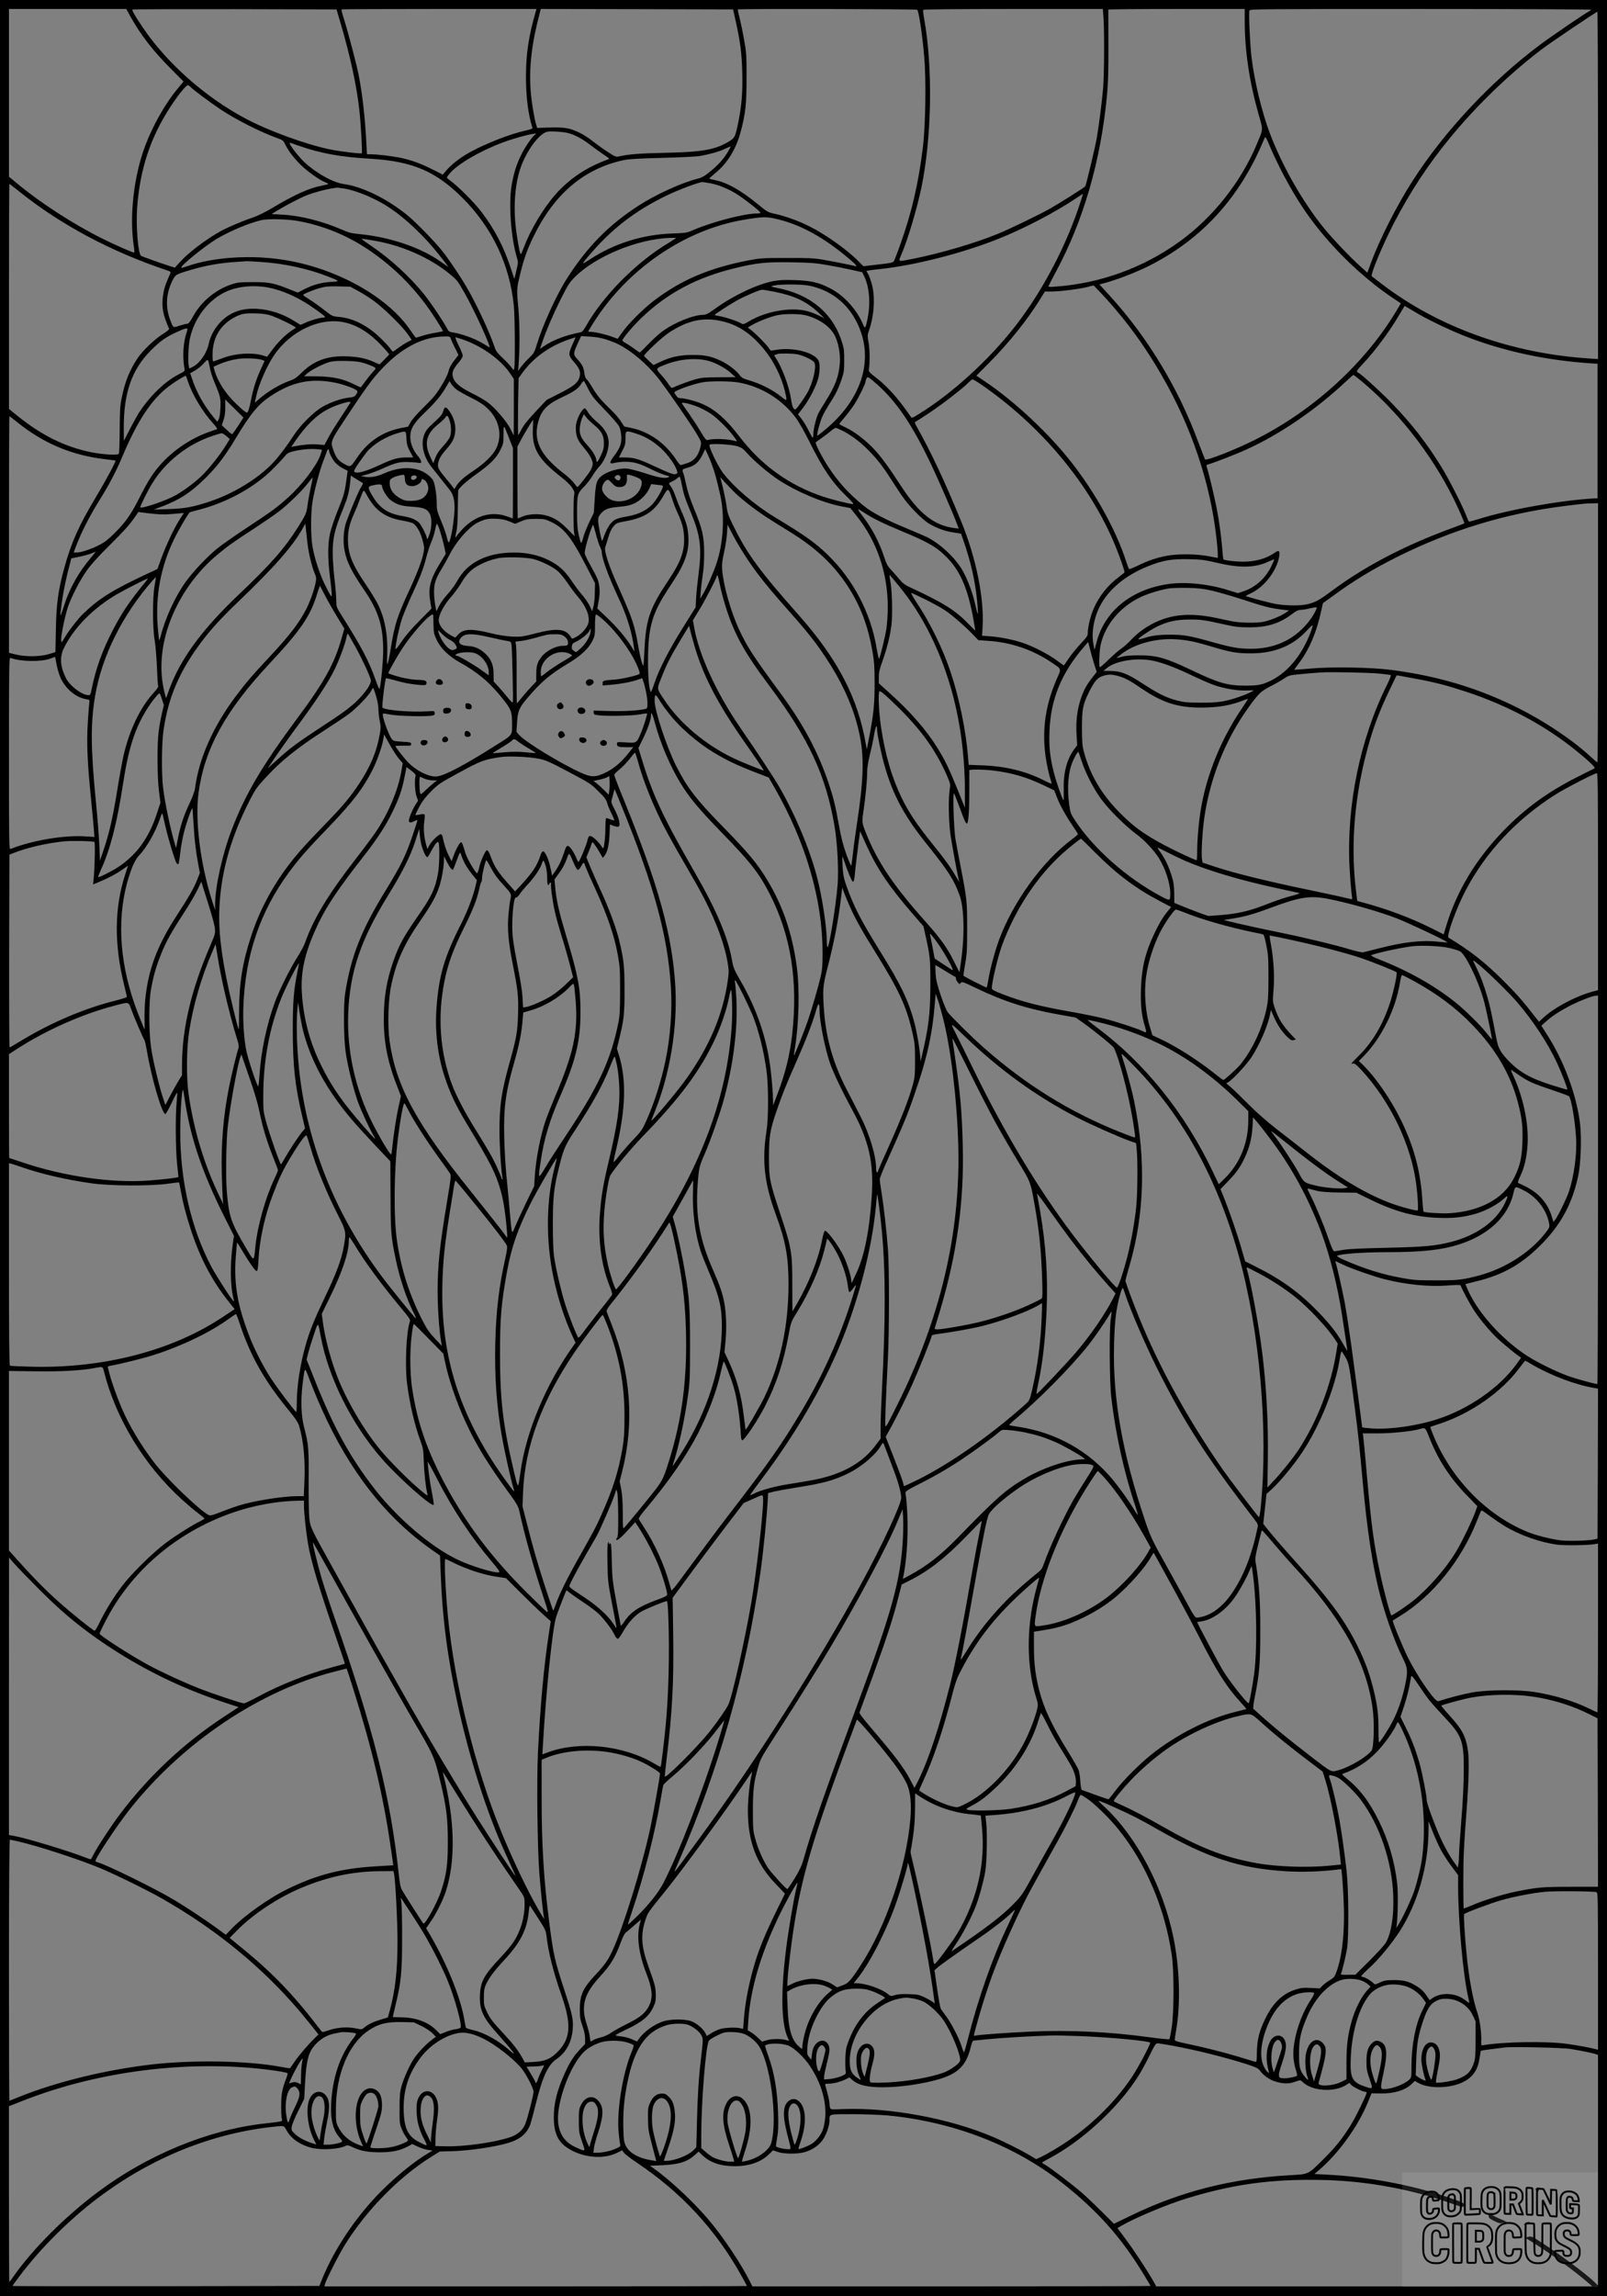 <?xml version="1.0" encoding="UTF-8"?>
<svg xmlns="http://www.w3.org/2000/svg" version="1.0" width="1792pt" height="2560pt" viewBox="0 0 1792 2560" preserveAspectRatio="xMidYMid meet">
  <rect x="0" y="0" width="1792" height="2560" fill="#808080" stroke="none"/>
  <g transform="translate(0.00 0.00) scale(1)">
    <g transform="translate(0,2560) scale(0.1,-0.1)" fill="#000000" stroke="none">
      <path d="M0 12800 l0 -12800 8960 0 8960 0 0 12800 0 12800 -8960 0 -8960 0 0 -12800z m1456 12613 c117 -208 247 -376 450 -580 l141 -142 -69 -83 c-136 -163 -277 -413 -361 -639 -125 -336 -175 -775 -126 -1105 7 -41 9 -77 6 -80 -6 -6 -221 88 -362 159 -322 161 -685 396 -942 610 l-93 77 0 935 0 935 654 0 654 0 48 -87z m2345 -83 c107 -363 180 -704 208 -975 15 -136 33 -456 26 -463 -9 -9 -236 18 -359 43 -269 56 -682 207 -936 342 -455 242 -877 617 -1149 1018 -85 126 -122 191 -114 199 4 3 517 5 1141 4 l1135 -3 48 -165z m2175 148 c-81 -280 -111 -477 -111 -738 1 -226 24 -409 71 -561 4 -14 -10 -20 -73 -34 -176 -39 -445 -144 -626 -244 -107 -59 -205 -136 -262 -204 l-37 -44 -121 61 c-128 65 -241 105 -367 130 -88 17 -250 36 -314 36 l-44 0 -7 128 c-14 278 -44 545 -86 757 -24 122 -116 471 -162 617 -19 59 -32 110 -29 113 3 3 493 5 1090 5 l1084 0 -6 -22z m2230 -123 c49 -219 66 -354 71 -561 6 -216 -6 -366 -43 -552 -34 -169 -39 -180 -115 -225 -150 -88 -296 -113 -719 -121 -274 -6 -387 -15 -505 -41 -26 -6 -44 2 -122 54 -51 33 -126 87 -168 120 -90 72 -196 125 -282 141 -37 8 -116 11 -197 8 l-136 -4 -10 31 c-21 68 -50 238 -61 365 -23 269 9 546 102 893 l10 37 1072 -2 1072 -3 31 -140z m2022 136 c17 -10 57 -275 78 -521 23 -259 15 -773 -15 -1015 -51 -407 -121 -711 -247 -1068 -25 -71 -54 -148 -64 -171 -20 -49 -1 -43 -239 -71 l-113 -13 -57 57 c-126 128 -364 297 -548 389 -117 59 -267 113 -382 138 -78 17 -85 21 -184 102 -187 156 -354 250 -488 275 -33 6 -59 13 -59 17 0 3 31 31 69 62 133 109 231 269 281 461 54 204 65 305 65 602 0 250 -2 281 -28 425 -15 85 -38 194 -50 242 -13 48 -22 90 -19 93 9 9 1986 5 2000 -4z m2077 -82 c11 -141 9 -650 -4 -794 -16 -174 -47 -417 -71 -556 -22 -119 -117 -518 -128 -536 -9 -13 -285 -188 -401 -253 -122 -69 -447 -225 -579 -279 -255 -104 -635 -215 -939 -276 -179 -35 -168 -40 -129 54 68 156 171 505 220 736 117 563 130 1348 30 1893 -8 45 -12 87 -9 92 4 6 373 10 1005 10 l998 0 7 -91z m1575 -38 c0 -338 51 -678 156 -1050 50 -174 51 -155 -14 -311 -177 -433 -495 -835 -872 -1106 -404 -290 -874 -461 -1372 -499 -49 -4 -88 -4 -88 0 0 4 36 73 79 154 313 580 506 1244 576 1986 12 126 16 269 15 555 -1 212 -1 388 -1 393 1 4 343 7 761 7 l760 0 0 -129z m3860 120 c0 -5 -6 -11 -14 -14 -33 -13 -422 -278 -561 -382 -540 -405 -1059 -960 -1412 -1510 -178 -277 -367 -650 -468 -922 l-37 -103 -78 70 c-121 109 -318 317 -414 436 -236 294 -457 683 -596 1049 -89 235 -174 588 -205 855 -17 150 -32 488 -22 514 6 15 163 16 1907 16 1108 0 1900 -4 1900 -9z m80 -1957 l0 -1937 -107 7 c-862 57 -1676 350 -2303 829 -58 44 -108 83 -113 87 -18 16 122 352 248 595 183 352 385 658 632 957 299 363 665 714 1023 984 105 79 599 412 613 413 4 1 7 -870 7 -1935z m-15695 1096 c24 -27 220 -173 330 -247 175 -117 462 -262 651 -328 45 -16 55 -24 74 -64 36 -75 103 -161 182 -237 77 -73 209 -166 265 -186 18 -7 33 -15 33 -18 0 -4 -30 -12 -67 -19 -143 -26 -306 -100 -563 -253 -74 -44 -160 -86 -210 -103 -117 -39 -280 -108 -359 -152 -169 -94 -358 -238 -455 -345 l-56 -62 -73 23 c-104 34 -290 100 -304 109 -33 21 -58 328 -44 534 31 433 149 788 375 1133 83 127 171 235 190 235 7 0 21 -9 31 -20z m4205 -512 c76 -18 164 -65 258 -138 50 -38 118 -87 153 -110 50 -32 58 -41 43 -46 -238 -84 -439 -218 -596 -399 -130 -149 -274 -390 -343 -575 -16 -41 -32 -79 -35 -83 -9 -10 -26 70 -50 233 -37 253 -24 510 37 705 64 204 218 415 313 428 46 6 164 -2 220 -15z m-362 -18 c-29 -17 -109 -132 -153 -220 -54 -107 -88 -216 -110 -348 -35 -206 -6 -593 60 -806 14 -46 14 -56 -7 -143 l-22 -93 -46 137 c-76 227 -174 415 -314 601 -95 125 -273 301 -380 378 -18 13 -18 15 19 60 84 102 328 246 584 343 159 61 433 128 369 91z m8353 -465 c147 -276 278 -470 458 -680 218 -256 489 -500 744 -671 l98 -66 -27 -46 c-351 -604 -934 -1142 -1605 -1478 -217 -108 -534 -233 -551 -216 -3 4 -38 94 -78 200 -223 602 -570 1173 -992 1633 l-108 118 42 11 c143 37 356 119 509 195 596 300 1019 766 1288 1420 12 29 14 27 74 -115 34 -80 101 -217 148 -305z m-10986 339 c240 -84 466 -125 798 -144 467 -28 727 -139 1027 -439 329 -330 524 -741 570 -1201 12 -117 15 -667 4 -702 -5 -16 -9 -14 -33 19 -15 21 -59 68 -98 104 -56 53 -74 77 -88 120 -55 165 -206 489 -316 675 -76 129 -197 308 -270 399 -87 109 -298 324 -389 398 -227 183 -502 318 -706 345 -119 16 -309 122 -441 245 -61 58 -163 188 -163 210 0 5 8 6 18 2 9 -4 49 -18 87 -31z m4789 -54 c-43 -79 -112 -158 -202 -230 -67 -55 -94 -70 -145 -83 -171 -42 -461 -174 -652 -297 -334 -215 -576 -460 -803 -815 -116 -181 -272 -524 -337 -740 -25 -82 -32 -95 -84 -145 -32 -30 -72 -75 -90 -100 l-33 -45 9 135 c11 183 7 434 -11 616 -15 162 -14 172 30 351 35 142 74 253 139 387 233 484 568 768 1016 862 52 11 176 18 424 24 193 5 379 14 415 20 109 19 214 48 281 79 35 16 65 30 67 30 2 1 -9 -21 -24 -49z m-200 -364 c88 -17 183 -55 281 -113 76 -45 275 -200 275 -214 0 -5 -17 -9 -37 -9 -143 0 -499 -93 -713 -185 -71 -31 -83 -33 -235 -38 -328 -12 -643 -110 -913 -286 -101 -66 -103 -65 -28 24 259 308 523 513 881 686 131 63 359 149 397 149 9 0 50 -6 92 -14z m-7703 -96 c458 -367 1022 -667 1639 -873 25 -8 44 -18 43 -23 -1 -5 -18 -46 -38 -91 -25 -58 -40 -110 -48 -172 -16 -129 0 -212 69 -367 3 -6 -30 -33 -73 -60 -90 -56 -222 -183 -280 -269 -85 -127 -139 -260 -174 -432 -20 -94 -23 -141 -24 -364 -1 -140 -5 -261 -10 -268 -11 -19 -178 -9 -312 18 -289 59 -549 188 -816 403 l-97 79 0 1254 c0 690 2 1255 4 1255 3 0 55 -41 117 -90z m3612 39 c146 -23 364 -115 521 -222 177 -119 381 -314 544 -520 56 -70 102 -130 102 -132 0 -2 -37 23 -82 55 -222 160 -568 277 -908 310 -87 8 -121 16 -195 49 -222 96 -464 157 -665 168 l-121 6 47 30 c101 62 262 147 345 180 79 32 228 71 304 80 17 2 31 5 33 6 2 0 35 -4 75 -10z m8222 -131 c-152 -483 -420 -999 -725 -1393 -297 -384 -708 -759 -1084 -991 -74 -46 -80 -48 -90 -30 -6 10 -43 62 -83 116 -96 130 -207 247 -307 322 -50 37 -80 67 -78 77 13 84 12 227 -1 304 -15 84 -15 91 4 145 58 167 70 374 30 517 -12 44 -31 95 -41 112 l-19 33 22 4 c12 3 69 10 127 16 393 42 920 176 1327 339 280 111 632 295 863 451 41 27 76 50 76 50 1 0 -8 -33 -21 -72z m-3364 -217 c248 -63 496 -200 761 -422 94 -78 118 -107 81 -95 -30 9 -252 53 -368 73 -90 15 -163 18 -395 17 -268 0 -293 -2 -425 -27 -439 -86 -748 -217 -1053 -449 -118 -90 -282 -253 -351 -350 l-53 -75 -66 24 c-74 27 -188 53 -233 53 -16 0 -29 2 -29 5 0 3 23 42 52 88 376 602 1018 1044 1678 1156 224 38 261 38 401 2z m-5366 -15 c271 -49 535 -155 770 -311 315 -209 573 -476 780 -807 36 -57 65 -106 65 -109 0 -3 -37 -11 -81 -18 -45 -7 -111 -22 -148 -34 -36 -12 -69 -21 -72 -22 -4 0 -30 35 -59 78 -247 370 -811 689 -1391 786 -377 64 -804 37 -1105 -68 -32 -12 -60 -18 -63 -16 -16 17 263 242 397 323 148 87 357 175 497 208 73 17 290 12 410 -10z m4215 -189 c0 -2 -33 -23 -72 -47 -368 -218 -744 -596 -938 -943 -24 -42 -39 -58 -58 -62 -157 -29 -307 -86 -406 -154 l-45 -31 23 67 c52 150 123 317 209 488 82 163 97 186 162 251 234 231 705 423 1063 432 34 1 62 0 62 -1z m-3385 -27 c317 -50 641 -192 869 -382 73 -61 79 -69 156 -203 107 -186 308 -627 277 -608 -7 4 -35 21 -63 39 -85 54 -244 113 -344 128 -41 6 -48 11 -70 53 -43 81 -174 275 -248 368 -157 196 -376 397 -587 540 -124 85 -126 86 -90 81 17 -3 62 -10 100 -16z m-1250 -240 c263 -17 532 -75 756 -164 133 -52 133 -52 28 -59 -108 -6 -205 -34 -301 -84 l-67 -35 -88 35 c-176 71 -230 82 -413 82 -151 -1 -171 -3 -243 -27 -175 -59 -331 -189 -421 -350 -38 -69 -53 -88 -70 -88 -12 0 -50 -10 -85 -21 -72 -25 -68 -27 -102 61 -56 147 -48 295 22 438 35 72 39 74 224 128 152 45 316 73 475 83 69 4 127 9 130 9 3 1 73 -3 155 -8z m6320 -35 c83 -14 204 -38 270 -53 l120 -27 23 -48 c57 -119 71 -299 37 -467 -24 -117 -28 -121 -55 -58 -68 158 -209 313 -356 390 -129 68 -218 89 -399 95 -116 4 -171 2 -240 -11 -177 -33 -443 -158 -643 -302 -85 -61 -110 -74 -141 -74 -110 0 -332 -91 -461 -189 -36 -27 -105 -90 -153 -140 -48 -50 -90 -91 -92 -91 -3 0 -31 19 -63 43 -32 23 -75 51 -95 62 -20 11 -37 24 -37 29 0 21 117 160 212 251 288 277 617 452 1045 556 239 58 340 69 623 65 220 -4 276 -8 405 -31z m-197 -231 c273 -56 478 -241 573 -518 126 -366 -20 -768 -393 -1081 -49 -42 -92 -74 -94 -72 -9 9 29 154 56 213 15 34 48 92 72 130 75 115 105 175 139 274 30 87 33 106 33 220 1 104 -3 138 -23 200 -102 329 -353 539 -729 611 -34 6 -61 13 -59 16 25 25 315 30 425 7z m3425 -279 c192 -228 348 -453 503 -722 330 -574 537 -1185 608 -1803 14 -120 21 -230 14 -230 -2 0 -49 9 -106 20 -125 24 -331 27 -454 5 -109 -19 -221 -56 -332 -112 -49 -24 -92 -40 -96 -36 -4 4 -20 46 -35 93 -110 338 -335 746 -599 1085 -257 331 -638 688 -979 917 l-89 60 140 141 c224 226 433 486 576 720 l48 77 71 0 c94 0 303 26 397 49 l75 19 79 -82 c43 -44 124 -135 179 -201z m-9466 260 c170 -32 348 -113 527 -241 116 -82 128 -94 94 -94 -37 0 -137 -28 -200 -57 l-57 -25 -64 40 c-132 83 -276 131 -422 139 -169 9 -296 -36 -401 -142 -68 -70 -117 -157 -135 -243 -22 -109 -100 -221 -180 -262 l-37 -19 -6 22 c-12 44 -6 229 10 305 49 239 213 449 420 537 127 54 298 69 451 40z m998 -34 c44 -23 123 -72 175 -109 109 -77 325 -287 388 -379 l43 -62 -48 -25 c-26 -13 -72 -43 -102 -65 -30 -23 -57 -41 -60 -41 -3 0 -17 16 -30 35 -13 20 -65 75 -115 123 -144 137 -302 216 -460 229 -68 6 -72 8 -162 78 -51 40 -124 92 -163 116 -39 24 -71 47 -71 50 0 11 116 59 192 79 59 16 97 20 203 17 l131 -3 79 -43z m4662 -16 c215 -44 348 -107 476 -227 l72 -67 -69 34 c-39 19 -100 41 -137 50 -184 41 -447 -6 -633 -115 -61 -36 -69 -38 -89 -26 -35 23 -192 75 -247 82 -27 4 -50 9 -50 13 0 8 153 107 240 157 89 50 260 124 289 124 13 0 80 -11 148 -25z m7183 -253 c116 -67 341 -174 495 -235 444 -175 927 -278 1450 -310 l40 -2 0 -750 0 -750 -45 -2 c-364 -20 -956 -126 -1289 -232 -52 -16 -98 -28 -101 -26 -4 3 -17 33 -30 67 -34 94 -191 403 -271 533 -163 267 -345 501 -563 724 -140 143 -343 326 -373 338 -23 9 -14 24 55 97 131 139 291 352 398 534 l67 112 46 -27 c25 -15 80 -47 121 -71z m-12795 -14 c68 -25 197 -86 243 -116 l23 -15 -38 -25 c-78 -52 -156 -128 -219 -212 l-66 -88 -46 15 c-121 36 -302 25 -445 -28 -45 -17 -90 -33 -99 -36 -16 -5 -18 3 -18 75 0 187 89 335 252 418 72 37 113 44 233 40 85 -3 126 -9 180 -28z m5950 7 c150 -39 275 -127 325 -228 41 -83 63 -209 55 -307 -12 -149 -49 -248 -157 -421 -36 -57 -73 -119 -82 -137 -24 -47 -56 -177 -56 -229 0 -23 -3 -43 -7 -42 -5 0 -25 35 -45 77 -21 42 -56 101 -78 130 l-41 53 61 80 c69 92 142 235 165 324 17 67 20 152 5 189 -34 91 -275 157 -465 127 l-70 -11 -20 28 c-32 45 -137 152 -188 193 l-48 38 53 31 c69 39 197 89 273 105 84 19 248 18 320 0z m-957 -61 c198 -40 349 -140 503 -332 99 -123 183 -294 220 -447 29 -120 28 -122 -35 -71 -99 80 -229 146 -366 187 -65 19 -80 27 -105 61 -39 51 -128 119 -209 157 -107 50 -177 64 -316 64 -144 -1 -240 -22 -359 -78 l-74 -35 -51 47 c-28 26 -52 51 -54 54 -7 16 199 209 278 261 201 132 372 172 568 132z m-4178 -20 c143 -33 282 -123 413 -265 43 -46 77 -86 77 -89 0 -3 -25 -30 -54 -59 l-55 -54 -58 26 c-94 42 -170 58 -299 64 -215 10 -371 -45 -507 -179 -60 -59 -83 -75 -142 -95 -108 -38 -253 -126 -349 -213 -30 -27 -37 -30 -33 -15 4 11 11 41 16 66 28 127 116 328 194 444 188 279 523 434 797 369z m-1771 -118 c-36 -105 -45 -264 -22 -393 5 -31 3 -33 -59 -64 -157 -78 -332 -248 -454 -439 -15 -25 -59 -103 -96 -175 l-67 -130 -1 146 c0 390 89 647 300 860 107 108 174 155 298 210 120 53 123 52 101 -15z m2946 -58 c4 -13 25 -60 47 -104 l41 -81 -51 -66 c-35 -46 -53 -81 -61 -118 -12 -53 -92 -193 -157 -274 -17 -22 -78 -85 -134 -140 -56 -55 -115 -123 -131 -151 l-29 -51 -78 -15 c-206 -41 -368 -150 -489 -329 -74 -109 -74 -109 -140 -74 -65 34 -96 72 -123 150 -38 110 -46 92 193 450 200 301 264 384 394 513 203 201 427 309 650 311 56 1 62 -1 68 -21z m1735 -13 c47 -15 108 -39 135 -53 146 -73 318 -219 440 -372 95 -119 400 -562 450 -654 37 -67 38 -69 26 -119 -23 -101 -75 -161 -161 -185 -19 -5 -42 -13 -51 -16 -11 -5 -26 10 -57 56 -120 185 -299 313 -499 356 l-82 17 -39 60 c-21 33 -70 89 -108 125 -103 98 -159 164 -210 252 -25 43 -54 84 -63 91 -11 7 -20 31 -24 64 -7 64 -26 102 -79 159 -48 52 -47 63 7 181 l35 76 98 -6 c65 -3 125 -14 182 -32z m-1602 1 c217 -74 430 -227 535 -386 l37 -55 0 -315 -1 -315 -37 73 c-44 87 -169 233 -253 296 -33 25 -111 70 -175 101 -130 64 -196 119 -212 177 -16 58 -3 90 75 182 18 22 33 49 33 61 0 12 -18 58 -40 103 -36 72 -47 102 -37 102 2 0 36 -11 75 -24z m1236 -33 c-59 -131 -59 -142 1 -212 63 -73 78 -106 72 -152 -10 -79 -56 -119 -242 -212 l-130 -66 -125 -133 c-87 -93 -134 -153 -155 -196 -16 -33 -33 -61 -36 -61 -4 -1 -4 142 -2 317 l6 317 47 65 c123 166 299 292 512 365 40 13 74 25 75 25 2 0 -9 -26 -23 -57z m2497 -133 c68 -13 175 -65 190 -92 26 -48 -16 -228 -79 -338 -32 -57 -108 -164 -125 -179 -24 -19 -43 18 -56 109 -20 140 -105 366 -173 463 -15 21 -16 28 -6 31 7 3 20 7 28 9 27 9 166 7 221 -3z m-5972 -61 c17 -6 31 -12 31 -14 0 -1 -18 -40 -39 -86 -51 -109 -86 -218 -111 -343 -21 -106 -34 -146 -47 -146 -18 0 -119 92 -189 171 -77 88 -141 197 -168 287 l-15 53 53 24 c68 30 145 53 221 64 70 11 220 5 264 -10z m-579 -89 c6 -36 27 -103 47 -150 73 -176 75 -187 71 -295 -3 -64 -9 -110 -19 -128 l-16 -29 -40 49 c-111 133 -199 292 -248 450 l-14 42 53 30 c29 16 73 52 97 79 50 57 49 57 69 -48z m5570 74 c81 -24 186 -82 242 -134 l50 -45 -184 -1 c-155 0 -195 -4 -261 -22 -63 -17 -195 -66 -262 -97 -5 -3 -23 15 -38 39 -15 24 -53 73 -84 107 -65 73 -66 71 59 119 155 60 346 74 478 34z m-3835 -27 c44 -15 89 -33 100 -41 19 -13 18 -15 -21 -57 -22 -24 -59 -71 -83 -104 -24 -33 -45 -61 -47 -63 -1 -2 -35 13 -75 33 -123 62 -239 87 -412 89 l-147 1 37 33 c48 41 186 111 255 128 35 9 96 12 183 10 106 -3 145 -8 210 -29z m11112 -200 c407 -340 773 -806 1020 -1302 58 -116 127 -274 122 -280 -2 -2 -66 -26 -141 -54 -525 -192 -966 -423 -1332 -695 -141 -105 -182 -128 -271 -151 -76 -19 -234 -19 -350 0 -75 13 -332 81 -343 90 -2 2 27 18 64 35 142 68 275 240 306 393 14 72 3 89 -39 60 -100 -71 -220 -105 -368 -105 -88 1 -201 15 -213 26 -2 3 -8 58 -13 123 -15 178 -44 376 -85 556 -33 152 -78 329 -90 360 -3 10 4 17 22 21 55 14 303 110 419 163 378 170 783 448 1120 766 39 36 73 66 77 67 4 0 47 -33 95 -73z m-13093 6 c45 -143 164 -343 278 -468 39 -43 55 -67 46 -70 -7 -2 -47 -16 -88 -31 -186 -65 -378 -190 -515 -336 -98 -103 -160 -199 -263 -403 -94 -185 -150 -264 -276 -391 -70 -69 -110 -100 -171 -131 -90 -46 -201 -83 -250 -83 l-33 0 19 53 c60 162 156 351 266 527 99 157 189 327 249 470 172 412 326 648 522 800 63 48 177 120 193 120 3 0 13 -26 23 -57z m7683 -35 c224 -198 398 -456 615 -914 77 -163 232 -519 275 -633 l24 -64 -48 6 c-223 27 -394 161 -591 462 -155 238 -235 346 -322 435 -94 96 -215 186 -302 225 -37 17 -68 34 -68 38 0 4 28 40 63 80 34 40 84 106 109 147 46 74 118 219 118 239 0 5 4 21 10 36 12 32 21 28 117 -57z m1150 5 c680 -464 1229 -1122 1512 -1812 45 -110 101 -270 101 -290 0 -4 -29 -28 -64 -54 -121 -89 -223 -217 -282 -357 -34 -78 -64 -203 -64 -266 0 -32 -10 -47 -77 -118 -43 -45 -102 -118 -132 -162 -30 -43 -55 -80 -57 -82 -1 -2 -35 22 -75 52 -91 69 -263 158 -378 197 -108 37 -252 66 -369 75 l-91 7 6 96 c19 323 -72 772 -240 1181 -185 451 -331 763 -503 1069 -13 23 -15 35 -8 38 7 2 79 48 160 102 146 97 381 279 438 340 17 17 35 31 42 31 7 0 43 -21 81 -47z m-7187 10 c87 -17 223 -67 240 -88 9 -11 8 -20 -9 -43 -17 -25 -29 -30 -81 -35 -82 -9 -199 -49 -290 -100 -99 -56 -248 -203 -325 -322 -74 -115 -165 -235 -230 -304 -163 -174 -439 -343 -700 -430 -190 -64 -285 -81 -470 -87 l-160 -5 90 34 c199 75 327 159 491 322 129 129 215 242 339 449 165 274 249 373 393 467 236 154 444 196 712 142z m2821 -72 c35 -71 62 -105 183 -230 78 -80 150 -164 161 -186 11 -23 21 -69 23 -107 5 -84 -11 -127 -80 -221 -59 -79 -56 -95 13 -76 24 6 78 12 119 11 88 0 161 -22 289 -87 48 -24 114 -51 147 -61 54 -15 57 -18 34 -26 -39 -15 -110 -2 -260 47 -77 25 -166 48 -197 51 -77 7 -201 -25 -266 -69 -72 -49 -84 -83 -95 -267 l-10 -155 -50 -105 c-28 -58 -59 -135 -68 -172 -10 -38 -21 -65 -25 -60 -4 4 -15 43 -25 87 -14 60 -19 120 -19 240 0 212 3 223 77 298 33 34 76 89 95 122 19 33 53 79 75 103 71 77 115 203 104 295 -10 74 -49 136 -130 204 -39 32 -81 78 -96 102 -14 25 -31 46 -37 48 -17 6 -61 -58 -84 -123 -16 -45 -20 -75 -17 -124 6 -78 23 -114 96 -200 59 -70 91 -130 92 -171 0 -14 -10 -45 -22 -68 -23 -43 -138 -190 -149 -191 -3 0 -20 20 -37 43 -17 24 -68 72 -114 108 -268 205 -348 375 -281 594 37 120 102 183 268 260 123 57 174 93 205 144 13 22 28 37 32 33 4 -4 26 -45 49 -91z m-1480 4 c19 -17 92 -59 163 -94 94 -47 145 -79 190 -122 131 -122 170 -295 102 -444 -33 -73 -133 -172 -250 -249 -101 -66 -167 -123 -198 -174 l-21 -35 -20 27 c-11 15 -47 60 -80 99 -87 105 -95 124 -74 190 11 36 35 73 77 120 75 85 99 130 106 205 8 73 -13 150 -58 218 -43 64 -60 67 -75 11 -10 -35 -28 -58 -102 -125 -75 -69 -93 -92 -111 -140 -40 -103 -8 -244 80 -356 38 -49 120 -152 204 -257 55 -69 67 -163 43 -351 -17 -137 -42 -242 -56 -234 -4 3 -13 31 -20 63 -8 31 -31 100 -53 153 -54 128 -58 145 -58 217 0 89 -19 212 -38 253 -23 47 -103 105 -172 124 -115 33 -249 17 -385 -45 -75 -34 -151 -46 -212 -34 l-38 8 65 17 c36 9 117 40 180 68 150 67 191 76 303 70 51 -3 98 -7 106 -9 29 -8 21 29 -15 72 -57 68 -88 143 -89 214 0 93 34 153 159 273 123 118 179 185 237 282 l42 71 17 -28 c9 -15 32 -42 51 -58z m3154 71 c251 -44 483 -187 635 -388 36 -47 97 -155 154 -268 153 -309 260 -465 425 -622 51 -49 74 -78 63 -78 -35 0 -234 50 -336 84 -376 126 -686 349 -933 672 -141 185 -259 290 -396 354 -70 33 -204 70 -253 70 -25 0 -38 7 -53 29 -12 16 -21 32 -21 36 0 19 205 93 315 113 78 15 311 14 400 -2z m-5579 -483 c-33 -51 -63 -93 -68 -93 -5 0 -33 22 -62 50 l-53 50 20 57 c14 41 19 84 19 144 l0 85 101 -100 102 -101 -59 -92z m1252 260 c-2 -5 -48 -75 -102 -158 -55 -82 -120 -187 -144 -233 l-44 -83 -77 6 c-68 6 -164 -2 -260 -21 l-34 -7 41 60 c120 177 245 299 373 363 104 53 259 98 247 73z m3862 -44 c45 -17 114 -53 154 -80 76 -50 205 -179 265 -264 34 -47 34 -48 10 -42 -88 25 -241 30 -311 11 -12 -4 -31 20 -74 92 -31 53 -90 143 -130 201 -41 57 -77 109 -80 115 -12 19 78 1 166 -33z m-1142 -209 c81 -68 106 -115 106 -200 1 -53 -6 -78 -33 -137 -33 -72 -51 -90 -51 -55 -1 34 -38 100 -95 162 -64 72 -79 99 -89 151 -7 40 9 129 31 172 l14 29 27 -35 c15 -20 55 -59 90 -87z m-1613 48 c19 -65 19 -138 1 -182 -8 -19 -39 -61 -69 -94 -57 -61 -79 -97 -102 -161 l-13 -36 -33 70 c-71 150 -47 256 81 360 39 31 77 67 86 80 21 32 30 25 49 -37z m-4823 -15 c299 -240 613 -371 993 -414 55 -6 101 -12 103 -14 8 -7 -111 -228 -225 -418 -184 -307 -268 -495 -347 -782 -66 -240 -88 -397 -93 -683 l-5 -252 -72 -22 c-94 -30 -267 -32 -373 -4 l-73 18 0 1319 c0 725 2 1319 5 1319 2 0 42 -30 87 -67z m5750 -77 c-10 -218 62 -338 319 -537 48 -37 99 -86 117 -114 28 -42 31 -53 24 -89 -9 -52 -9 -368 0 -418 l7 -37 -82 82 c-90 91 -150 128 -248 153 -79 20 -190 13 -256 -16 -25 -11 -47 -20 -49 -20 -2 0 -4 180 -4 401 l0 401 46 86 c36 68 124 212 130 212 0 0 -1 -47 -4 -104z m-265 -101 l43 -110 0 -392 c0 -216 -1 -393 -2 -393 -2 0 -27 9 -56 20 -174 66 -357 16 -502 -136 -38 -41 -70 -79 -70 -84 0 -6 -4 -10 -9 -10 -4 0 -2 26 7 58 10 39 16 116 17 252 2 107 3 201 4 208 2 27 87 104 212 193 148 105 216 175 262 269 29 60 32 73 32 167 0 117 0 117 62 -42z m3716 84 c179 -90 361 -264 504 -482 47 -73 115 -177 152 -232 77 -117 230 -274 313 -324 88 -51 175 -83 268 -97 47 -7 86 -13 87 -14 1 0 24 -69 52 -152 77 -236 120 -461 135 -693 4 -78 1 -71 -38 92 -32 131 -94 285 -150 372 -85 132 -238 271 -373 340 -23 11 -124 55 -225 97 -252 104 -399 182 -494 261 -166 137 -273 255 -384 423 -75 114 -155 270 -143 280 4 3 37 27 73 52 36 26 81 60 100 77 19 16 41 30 48 31 7 0 41 -14 75 -31z m-4861 -87 c4 -65 10 -89 40 -145 l36 -67 -77 0 c-94 0 -148 -15 -299 -85 -165 -75 -247 -97 -280 -76 -10 6 1 29 44 92 32 46 73 103 92 127 71 87 213 175 347 213 95 28 92 30 97 -59z m2565 53 c100 -32 188 -84 273 -162 74 -68 153 -177 175 -239 12 -36 12 -40 -6 -48 -23 -11 -69 5 -259 94 -156 73 -215 90 -315 90 l-63 0 36 71 c33 63 37 80 37 145 0 88 0 88 122 49z m-4571 -28 l36 -32 -46 -75 c-64 -104 -195 -268 -274 -342 -97 -90 -226 -182 -317 -227 -124 -60 -346 -133 -361 -118 -6 6 79 178 129 261 148 245 394 441 675 536 48 16 95 30 105 30 9 0 33 -15 53 -33z m5697 -112 c47 -15 66 -29 109 -78 69 -79 242 -227 345 -294 214 -139 496 -258 714 -300 l91 -17 69 -86 c228 -284 349 -637 349 -1021 0 -74 -7 -179 -15 -234 -14 -92 -68 -316 -82 -339 -4 -5 -16 51 -29 125 -65 387 -259 756 -540 1030 -143 139 -255 218 -597 425 -219 132 -461 339 -577 495 -62 83 -164 300 -147 312 22 15 248 2 310 -18z m-4634 -40 c2 -3 -6 -32 -19 -65 -45 -121 -208 -333 -360 -469 -123 -110 -177 -150 -455 -333 -137 -90 -290 -198 -340 -239 -120 -101 -265 -255 -347 -370 -115 -160 -228 -406 -278 -608 -6 -23 -13 -41 -15 -39 -2 2 -9 68 -16 148 -28 346 33 674 185 985 49 100 144 262 171 293 1 2 53 16 115 32 305 81 607 247 806 445 55 55 116 119 135 143 28 36 44 46 94 59 83 21 189 32 260 26 33 -2 62 -6 64 -8z m81 -10 c0 -28 43 -108 77 -141 19 -19 55 -45 82 -58 l48 -25 -9 -63 c-23 -176 -31 -206 -99 -373 -42 -103 -78 -213 -90 -267 -25 -122 -25 -280 1 -483 22 -179 25 -224 11 -209 -6 5 -35 59 -65 119 -61 124 -118 297 -141 430 -21 120 -21 371 -1 497 22 135 78 346 121 458 20 52 39 103 42 113 7 21 23 23 23 2z m4305 -265 c18 -63 45 -173 60 -244 48 -234 30 -527 -46 -750 -39 -114 -105 -264 -148 -336 l-33 -55 7 85 c3 47 13 130 22 185 10 61 16 157 15 245 0 178 -21 269 -112 487 -40 96 -70 187 -86 259 -13 61 -28 123 -34 138 -16 42 -14 44 49 62 78 21 123 61 163 141 l32 66 39 -84 c21 -46 54 -136 72 -199z m-3460 -48 c1 -57 26 -82 81 -82 45 0 104 37 104 66 0 17 5 17 32 3 28 -15 51 -74 42 -112 -17 -80 -81 -121 -189 -121 -61 0 -78 4 -125 30 -73 41 -114 98 -114 161 -1 42 2 48 31 65 29 18 107 38 127 34 6 -1 10 -21 11 -44z m2405 13 c0 -31 -29 -40 -53 -17 -17 17 -17 21 -3 35 22 21 56 10 56 -18z m182 3 c54 -23 63 -41 49 -95 -34 -123 -183 -200 -316 -163 -52 15 -109 71 -120 118 -7 35 13 83 46 106 20 13 24 11 63 -30 37 -38 48 -44 84 -44 64 0 90 37 83 118 -2 22 1 23 31 17 18 -4 54 -16 80 -27z m-3059 -61 c8 -2 3 -18 -15 -45 -26 -39 -108 -232 -165 -386 -33 -93 -41 -223 -20 -328 28 -133 77 -230 230 -454 147 -216 201 -392 200 -659 0 -118 -24 -371 -39 -419 -5 -14 -19 16 -48 100 -74 208 -158 368 -380 718 -54 87 -56 91 -56 160 0 39 -9 148 -20 241 -11 94 -20 225 -20 292 0 173 22 262 123 508 46 114 61 173 73 287 l6 66 60 -38 c32 -21 64 -40 71 -43z m602 73 c9 -15 -14 -40 -36 -40 -22 0 -31 13 -23 34 7 18 49 22 59 6z m2960 -103 c17 -92 31 -136 108 -323 97 -236 114 -377 78 -654 -12 -91 -25 -213 -28 -273 l-6 -107 -139 -223 c-155 -247 -272 -474 -322 -628 -18 -56 -36 -98 -39 -93 -19 32 -31 160 -31 339 1 397 44 540 257 857 156 233 205 372 193 543 -7 97 -22 151 -80 281 -24 55 -53 129 -65 165 -12 36 -33 81 -46 99 -14 19 -25 37 -25 40 0 4 18 15 40 25 22 10 47 26 56 37 10 10 21 15 25 11 4 -5 15 -48 24 -96z m-4140 -23 c-13 -60 -29 -147 -35 -193 -13 -96 -17 -105 -110 -253 -151 -238 -301 -408 -660 -749 -414 -394 -652 -721 -776 -1064 l-32 -90 -12 44 c-27 102 -40 200 -40 309 0 442 241 926 618 1243 114 96 185 147 424 302 96 63 213 143 259 178 108 81 266 235 332 321 28 37 52 66 54 64 1 -1 -8 -52 -22 -112z m4735 -62 c36 -35 118 -103 182 -151 113 -85 158 -115 413 -272 300 -184 494 -365 655 -609 145 -221 232 -452 281 -745 18 -105 22 -171 22 -345 0 -230 -11 -342 -60 -595 l-27 -140 -9 50 c-90 526 -313 955 -761 1460 -422 476 -560 663 -710 966 -65 130 -74 156 -84 235 -7 49 -25 142 -41 207 l-29 118 51 -58 c29 -32 81 -86 117 -121z m-3940 80 c0 -34 52 -122 90 -152 68 -54 123 -72 244 -79 125 -8 166 -23 196 -74 25 -40 27 -140 4 -218 -16 -55 -34 -86 -34 -58 0 22 -59 141 -83 167 -35 38 -92 62 -180 77 -174 28 -265 90 -349 235 -49 84 -49 96 5 108 72 17 107 15 107 -6z m3131 3 c11 -8 -31 -92 -84 -167 -65 -94 -173 -153 -327 -178 -41 -6 -93 -20 -115 -31 -47 -22 -92 -85 -125 -176 -12 -35 -24 -63 -26 -63 -7 0 -44 184 -44 223 0 37 6 53 30 81 44 50 87 66 205 76 79 7 121 16 165 36 70 31 142 103 172 171 l20 46 60 -7 c33 -3 64 -8 69 -11z m105 -148 c14 -45 39 -110 56 -146 51 -111 69 -173 75 -257 12 -172 -30 -292 -185 -522 -189 -283 -236 -414 -253 -712 -14 -262 -11 -243 -32 -185 -9 27 -26 103 -38 170 -40 241 -69 326 -221 665 -111 246 -165 411 -148 453 4 12 20 60 34 107 17 59 36 98 58 123 31 36 39 39 143 58 209 39 312 108 411 278 56 97 58 96 100 -32z m-3305 -99 c75 -76 171 -122 298 -142 51 -9 104 -22 117 -31 52 -34 95 -122 121 -250 14 -67 -43 -239 -167 -505 -128 -275 -161 -379 -201 -629 -11 -73 -26 -149 -33 -169 -11 -32 -12 -19 -8 96 8 217 -28 405 -107 562 -21 41 -82 140 -136 220 -151 224 -195 335 -195 500 0 94 19 175 63 272 19 42 50 116 67 165 18 48 37 93 42 100 7 8 20 -9 46 -60 21 -40 62 -97 93 -129z m13629 -1393 c0 -795 -3 -1445 -6 -1445 -4 0 -32 24 -64 53 -209 194 -513 399 -820 553 -443 222 -893 357 -1412 425 -228 30 -677 37 -912 15 -94 -8 -171 -14 -173 -13 -1 2 25 39 58 82 109 146 190 336 240 565 11 52 21 95 22 96 1 0 52 37 112 81 231 169 438 295 715 434 598 299 1215 487 1870 568 218 27 224 28 303 29 l67 2 0 -1445z m-8183 1339 c92 -61 210 -119 403 -199 323 -134 412 -187 532 -313 144 -153 226 -352 286 -694 10 -60 18 -108 16 -108 -1 0 -33 32 -71 71 -144 151 -284 239 -631 400 -77 35 -101 52 -140 98 -26 31 -68 79 -94 107 -39 41 -53 67 -78 143 -54 166 -140 328 -241 458 -68 87 -66 93 18 37z m-7907 -14 c89 -8 126 -7 263 6 l57 5 -46 -72 c-61 -94 -151 -285 -205 -433 l-43 -119 -106 -50 c-391 -182 -544 -277 -725 -452 -50 -47 -158 -186 -195 -249 -45 -76 -45 -76 -48 -43 -4 43 39 257 73 362 36 113 134 303 213 415 43 62 129 157 243 270 177 176 238 244 299 334 l33 48 46 -6 c25 -4 89 -11 141 -16z m3950 -83 l65 -27 65 28 c56 23 79 27 165 27 94 0 104 -2 176 -36 141 -68 224 -174 390 -497 l94 -183 -2 -107 c0 -59 -8 -129 -16 -157 l-14 -50 -25 56 c-14 30 -52 87 -85 125 -33 38 -87 110 -120 160 -78 115 -142 173 -257 230 -113 56 -240 84 -382 84 -302 0 -522 -109 -635 -316 -24 -43 -71 -109 -105 -145 -35 -37 -77 -95 -95 -130 l-33 -64 -12 65 c-7 36 -13 102 -14 147 0 98 18 153 86 263 25 41 66 114 90 161 70 140 211 301 305 350 78 40 120 49 209 46 64 -3 101 -10 150 -30z m-2250 -252 c11 -101 48 -256 80 -329 18 -44 19 -55 9 -105 -16 -80 -60 -204 -102 -287 -80 -159 -190 -302 -429 -556 -171 -182 -245 -269 -358 -419 -254 -339 -412 -695 -455 -1027 -4 -32 -28 -99 -60 -165 -65 -138 -101 -246 -130 -390 l-22 -112 -16 55 c-52 182 -106 440 -128 615 -19 150 -17 504 5 648 54 369 180 660 427 987 107 141 220 264 409 445 404 387 610 622 721 824 l24 44 7 -69 c4 -38 12 -110 18 -159z m1464 183 c20 -57 52 -170 65 -237 l12 -55 -70 -115 c-108 -179 -129 -271 -100 -435 l10 -61 -133 -135 c-87 -87 -158 -170 -201 -234 -41 -62 -67 -92 -67 -80 0 54 44 252 75 343 20 57 68 171 106 254 93 199 134 306 163 425 14 53 38 129 55 168 17 38 36 100 43 137 7 37 16 67 19 67 4 0 14 -19 23 -42z m1751 -72 c14 -54 34 -116 45 -139 11 -22 20 -48 20 -57 0 -70 72 -270 185 -511 84 -179 136 -336 164 -491 10 -60 17 -108 16 -108 -2 0 -18 24 -35 53 -60 97 -159 214 -269 319 l-110 104 15 84 c17 92 13 173 -12 242 -8 23 -44 92 -79 154 -36 63 -65 124 -65 136 0 58 83 329 96 315 2 -2 15 -47 29 -101z m1690 -281 c112 -168 225 -309 443 -555 219 -246 315 -366 429 -539 166 -249 282 -494 349 -739 86 -316 85 -564 -6 -1157 -16 -104 -34 -239 -40 -300 -7 -60 -14 -117 -17 -125 -3 -8 -27 48 -55 125 -37 104 -58 187 -83 325 -37 209 -62 310 -111 457 -118 355 -287 672 -547 1023 -294 399 -366 510 -453 697 -95 203 -177 495 -191 671 -4 62 0 100 22 197 15 66 29 162 32 213 l6 93 64 -123 c35 -68 106 -186 158 -263z m-7325 13 c-131 -155 -233 -336 -290 -513 -44 -135 -51 -150 -45 -95 16 149 42 295 78 440 l42 165 89 18 c49 10 109 27 135 37 25 10 47 18 49 19 2 1 -25 -32 -58 -71z m4944 -12 c90 -25 216 -88 267 -134 26 -23 75 -83 110 -134 34 -51 86 -120 115 -153 90 -104 135 -218 115 -292 -14 -52 -77 -123 -136 -154 -45 -23 -46 -24 -57 -5 -55 96 -154 108 -395 45 -149 -38 -164 -40 -263 -36 -69 4 -148 16 -230 36 -221 55 -310 52 -372 -14 l-31 -34 -38 20 c-93 47 -155 127 -146 189 8 62 66 166 134 242 35 39 87 110 115 157 64 106 116 157 205 203 73 38 117 54 203 74 77 18 327 12 404 -10z m7616 -40 c258 -61 427 -57 575 13 36 16 65 27 65 24 0 -3 -16 -39 -35 -79 -63 -130 -172 -229 -305 -275 l-66 -22 -99 31 c-219 70 -477 98 -668 72 -413 -56 -716 -298 -808 -646 l-24 -89 -12 65 c-25 124 5 294 75 427 97 186 288 343 538 442 164 65 260 81 449 77 141 -3 178 -8 315 -40z m-5485 -466 c96 -318 210 -526 490 -900 443 -592 635 -1004 731 -1569 32 -192 48 -493 34 -661 -20 -238 -93 -690 -112 -690 -4 0 -8 30 -8 68 0 153 -54 508 -110 717 -85 319 -241 692 -425 1010 -54 94 -238 373 -434 658 -263 383 -460 813 -512 1122 l-12 70 73 120 c71 117 179 326 194 375 6 19 13 0 31 -87 12 -61 39 -166 60 -233z m1933 215 c149 -184 248 -338 352 -544 258 -515 390 -1111 390 -1761 l0 -175 -85 210 c-91 225 -136 319 -223 459 -119 193 -295 395 -515 594 l-137 124 0 67 c0 53 8 91 40 179 52 147 87 286 101 407 14 119 6 403 -14 493 -7 34 -10 61 -6 60 4 -2 48 -52 97 -113z m-8295 -11 c-23 -135 -22 -469 2 -604 9 -52 20 -185 25 -296 4 -111 10 -206 14 -213 5 -7 -16 -37 -50 -74 -149 -161 -274 -422 -338 -708 -14 -63 -44 -226 -66 -364 -50 -309 -88 -479 -148 -660 l-47 -140 -7 170 c-4 94 -21 310 -38 480 -59 608 -61 881 -9 1189 76 444 304 901 642 1286 18 20 33 36 35 35 1 -1 -5 -47 -15 -101z m-94 57 c-178 -216 -265 -344 -363 -531 -126 -243 -197 -439 -246 -682 -10 -51 -14 -58 -34 -58 -71 0 -207 103 -251 190 -62 123 -71 231 -26 327 108 228 323 448 593 607 83 48 333 176 346 176 2 0 -6 -13 -19 -29z m1990 -149 c27 -54 88 -162 135 -239 l86 -141 -30 -105 c-81 -287 -192 -489 -500 -902 -386 -520 -578 -845 -726 -1235 -103 -268 -182 -623 -185 -825 l0 -70 -30 90 c-134 414 -196 903 -155 1216 66 489 297 912 789 1438 351 376 458 532 533 779 16 50 30 92 31 92 1 0 24 -44 52 -98z m9896 43 c66 -15 215 -58 330 -95 254 -83 310 -98 434 -114 l96 -12 -49 -32 c-54 -34 -153 -75 -231 -93 -70 -17 -265 -14 -355 4 -41 9 -118 25 -170 36 -290 62 -503 45 -705 -56 -99 -50 -183 -112 -251 -186 -33 -35 -81 -78 -109 -97 -27 -18 -91 -73 -142 -123 -51 -50 -95 -88 -99 -85 -12 12 -5 186 10 252 52 225 220 424 449 531 80 38 220 80 312 95 33 5 128 7 210 6 119 -3 175 -9 270 -31z m-3202 -95 c78 -38 177 -92 219 -120 80 -52 224 -177 320 -277 l58 -60 105 -7 c252 -16 491 -96 695 -231 134 -89 127 -74 76 -191 -145 -328 -178 -647 -104 -992 10 -52 26 -112 34 -134 8 -23 12 -43 10 -45 -2 -2 -45 16 -95 42 -198 99 -418 152 -667 162 l-162 6 -7 86 c-23 294 -99 663 -194 947 -84 253 -222 537 -367 757 -46 70 -79 127 -73 127 5 0 74 -31 152 -70z m4347 -150 c-16 -33 -57 -91 -89 -128 -155 -181 -365 -274 -616 -275 -138 0 -216 13 -430 73 -256 72 -321 84 -475 84 -132 0 -206 -9 -303 -41 -27 -8 -51 -13 -53 -10 -9 9 136 106 212 143 115 55 210 76 354 77 131 1 167 -4 395 -55 118 -27 161 -31 275 -32 201 0 337 42 476 147 47 36 71 47 100 48 22 0 62 7 89 14 28 7 60 13 73 14 22 1 22 1 -8 -59z m-7812 -203 c72 -83 130 -162 181 -245 61 -98 115 -222 102 -235 -16 -16 -193 -57 -271 -63 -131 -9 -140 -12 -140 -40 l0 -26 83 7 c109 8 231 31 301 55 l57 19 10 -27 c23 -61 49 -191 49 -248 0 -57 -2 -62 -24 -68 -72 -18 -248 -28 -403 -23 l-173 5 0 -23 c0 -20 6 -23 54 -29 95 -12 357 -7 451 8 49 8 90 14 91 13 5 -6 -37 -142 -64 -207 -54 -128 -48 -124 -169 -117 -103 6 -103 6 -103 -17 0 -31 16 -36 106 -36 l75 0 -48 -61 c-80 -103 -168 -178 -260 -222 -115 -55 -158 -55 -280 1 -220 99 -616 341 -681 416 l-33 37 7 107 c8 126 24 164 119 275 153 179 249 260 461 387 131 79 220 163 260 245 27 55 29 69 29 170 0 61 4 116 8 123 9 14 127 -90 205 -181z m-2017 171 c1 -7 2 -56 3 -108 2 -85 6 -102 36 -165 44 -93 137 -183 256 -249 208 -116 334 -223 484 -411 91 -116 100 -138 100 -273 0 -136 14 -119 -200 -253 -337 -213 -551 -325 -637 -335 -86 -10 -233 63 -328 163 -48 52 -135 163 -135 175 0 3 39 5 88 5 81 -2 87 -1 87 18 0 18 -9 21 -99 26 -89 5 -100 8 -117 30 -41 54 -114 267 -98 284 3 2 41 -3 85 -12 84 -17 413 -24 467 -10 22 6 28 13 25 30 -3 21 -6 22 -78 17 -184 -12 -475 11 -505 41 -9 9 28 316 40 327 2 3 46 -7 97 -22 111 -31 168 -42 269 -51 67 -6 77 -5 83 10 12 31 -12 45 -79 45 -75 0 -195 22 -282 51 -35 11 -63 22 -63 23 0 16 101 195 162 286 77 117 215 281 284 339 42 34 53 38 55 19z m9771 -220 c-113 -276 -297 -469 -515 -541 -50 -16 -89 -20 -197 -21 -200 0 -299 28 -595 169 -294 141 -397 170 -600 169 -100 -1 -154 -6 -190 -17 -27 -9 -50 -15 -52 -14 -1 2 21 21 50 44 157 122 414 187 647 163 122 -12 189 -27 380 -84 192 -58 270 -71 425 -70 262 1 469 88 625 262 30 33 56 55 58 48 1 -7 -15 -56 -36 -108z m-6830 -208 c93 -282 242 -565 480 -910 63 -91 149 -216 192 -277 42 -62 75 -113 72 -113 -13 0 -241 92 -326 132 -319 150 -610 394 -784 658 -85 129 -83 113 -30 247 61 154 97 225 212 417 l96 159 28 -109 c16 -60 42 -152 60 -204z m-1187 243 c-10 -57 -53 -128 -106 -178 -27 -25 -52 -45 -56 -45 -4 0 -18 8 -29 18 -17 13 -21 24 -17 48 4 26 13 36 46 50 55 25 135 89 149 120 16 35 21 30 13 -13z m-1567 -87 c26 -12 50 -33 62 -54 23 -38 19 -46 -28 -58 -44 -12 -133 96 -162 196 -9 32 -9 31 39 -17 26 -27 66 -57 89 -67z m-1054 -78 c72 -129 158 -314 171 -368 9 -40 -57 -140 -160 -239 -63 -61 -144 -122 -270 -205 -415 -273 -453 -301 -624 -455 l-94 -85 83 124 c46 68 153 219 239 335 213 287 351 496 421 640 57 116 121 290 135 368 4 21 11 35 15 30 5 -4 42 -70 84 -145z m1495 108 c80 -19 167 -37 193 -41 44 -7 46 -9 52 -43 7 -44 20 -608 15 -636 -3 -15 -17 -3 -64 55 -33 41 -80 96 -105 123 l-45 48 -1 82 c0 99 -26 164 -87 224 -61 59 -120 86 -197 90 -93 6 -122 38 -82 89 41 53 123 55 321 9z m832 11 c21 -14 36 -34 40 -52 9 -48 2 -55 -56 -55 -76 0 -183 -55 -235 -121 -48 -61 -60 -101 -60 -200 l0 -77 -51 -53 c-28 -30 -76 -84 -106 -121 -30 -38 -57 -68 -59 -68 -2 0 -4 134 -3 298 1 163 -2 318 -6 343 l-7 46 62 7 c33 4 107 20 163 36 137 38 132 38 213 39 59 1 77 -3 105 -22z m5912 -315 l27 -83 -49 -62 c-68 -88 -96 -139 -130 -242 -40 -121 -55 -251 -46 -396 l7 -117 -37 -50 c-80 -112 -119 -264 -113 -451 1 -66 0 -117 -3 -113 -16 18 -82 209 -108 312 -42 166 -55 287 -48 458 13 354 132 647 381 936 l50 59 22 -84 c11 -46 33 -121 47 -167z m-6913 128 c80 -22 160 -128 160 -212 l0 -37 -82 59 c-87 62 -256 160 -276 160 -27 0 -10 19 26 28 49 13 129 14 172 2z m1054 -5 c20 -8 36 -19 35 -23 0 -4 -49 -36 -110 -71 -60 -36 -136 -86 -169 -113 -33 -26 -62 -48 -65 -48 -3 0 -5 22 -5 48 0 149 176 264 314 207z m-5664 -282 c59 -120 169 -209 281 -228 39 -7 41 -8 35 -39 -3 -17 -11 -118 -17 -225 -14 -222 -5 -439 36 -846 13 -132 27 -282 31 -333 l7 -93 -109 7 c-235 14 -585 -45 -827 -141 -16 -7 -17 48 -17 1065 0 1017 1 1072 18 1065 108 -41 337 -46 442 -8 l55 20 17 -91 c10 -50 31 -119 48 -153z m12150 206 c104 -16 259 -73 449 -163 97 -47 214 -98 261 -114 117 -40 258 -64 358 -60 45 2 82 2 82 1 0 -7 -96 -50 -167 -74 -155 -52 -232 -64 -423 -63 -155 1 -186 4 -271 26 -118 32 -205 75 -383 191 -167 108 -239 136 -351 137 l-80 1 35 29 c92 78 312 118 490 89z m2555 -149 c61 -6 115 -13 122 -15 8 -3 -6 -40 -41 -112 -300 -602 -452 -1344 -417 -2031 6 -109 16 -233 21 -276 6 -43 10 -79 8 -81 -2 -2 -37 6 -78 16 -41 11 -228 51 -415 90 -436 90 -820 185 -1018 250 l-157 52 -6 35 c-11 56 4 323 26 470 64 436 233 861 483 1212 117 165 148 195 251 247 50 25 117 63 150 85 58 39 60 40 205 54 80 7 173 15 206 17 103 8 545 -1 660 -13z m-2922 -25 c77 -20 136 -51 264 -139 252 -172 435 -225 741 -213 152 6 270 29 392 77 29 11 54 19 55 18 2 -2 -35 -59 -81 -128 -223 -333 -380 -725 -443 -1102 -24 -143 -41 -341 -41 -474 0 -52 -3 -94 -6 -94 -18 0 -236 102 -358 167 -230 122 -353 212 -507 370 -196 199 -324 417 -390 663 -20 74 -23 109 -24 270 0 215 9 263 79 405 59 119 95 161 154 179 61 19 95 19 165 1z m3345 -36 c208 -39 325 -70 542 -141 458 -151 878 -375 1220 -652 156 -126 228 -196 210 -203 -8 -3 -97 -48 -198 -99 -321 -162 -579 -350 -814 -593 -316 -326 -531 -687 -648 -1087 l-21 -71 -147 74 c-225 112 -495 213 -767 285 l-50 14 -11 89 c-62 484 -28 1001 101 1515 73 291 144 487 282 773 l67 138 40 -6 c23 -4 110 -20 194 -36z m-11615 -187 c17 -55 27 -113 27 -153 1 -35 7 -93 15 -129 12 -56 12 -76 0 -145 -36 -199 -102 -358 -232 -555 -102 -153 -176 -242 -384 -456 -216 -222 -307 -325 -408 -458 -177 -235 -316 -497 -405 -766 -102 -308 -138 -529 -140 -852 0 -113 -2 -205 -4 -204 -8 8 -58 209 -107 426 -92 415 -124 705 -106 977 25 386 132 751 336 1152 56 110 80 146 158 231 186 204 356 342 677 549 113 73 235 155 271 182 82 60 223 207 246 254 9 19 20 35 23 35 4 0 19 -40 33 -88z m5831 -136 c257 -254 415 -477 537 -756 38 -89 39 -93 29 -153 -15 -93 -12 -339 6 -479 14 -108 86 -500 100 -546 3 -9 -11 12 -31 47 -62 109 -127 199 -270 376 -174 217 -260 345 -340 509 -109 224 -183 477 -230 786 -24 162 -35 377 -19 402 8 13 71 -41 218 -186z m-8218 99 l21 -65 -23 -101 c-13 -56 -29 -145 -35 -198 -18 -135 -16 -506 4 -663 l16 -128 -39 -118 c-87 -270 -224 -460 -431 -598 -71 -47 -217 -120 -224 -112 -3 3 11 39 30 81 103 222 179 517 245 947 64 417 136 638 283 867 46 72 113 153 126 153 4 0 16 -29 27 -65z m5637 -138 c129 -171 336 -351 541 -471 129 -77 255 -136 435 -205 l153 -59 65 -113 c350 -611 535 -1246 536 -1839 0 -145 -4 -191 -22 -270 -25 -108 -96 -353 -140 -483 -37 -110 -153 -399 -157 -394 -2 2 3 41 11 88 44 261 53 654 21 894 -51 379 -155 685 -332 977 -112 185 -209 301 -509 608 -280 286 -383 420 -502 655 -108 214 -243 620 -243 733 0 75 10 78 47 17 18 -31 61 -94 96 -138z m-138 -132 c59 -220 165 -470 280 -660 102 -168 207 -294 470 -564 316 -325 413 -450 533 -686 232 -457 312 -963 246 -1555 -27 -237 -75 -432 -164 -665 l-49 -130 -1 60 c0 74 -16 262 -31 375 -43 327 -155 651 -329 951 -71 123 -82 150 -95 222 -46 265 -172 565 -416 988 -352 613 -469 862 -589 1255 l-41 135 55 112 c52 106 86 207 86 258 0 43 18 5 45 -96z m2475 -66 c0 -48 47 -275 84 -405 95 -332 220 -564 483 -890 226 -282 292 -384 353 -553 53 -145 59 -456 15 -751 -8 -55 -15 -103 -15 -107 0 -4 -29 51 -64 123 -73 147 -152 257 -316 440 -353 395 -534 663 -660 979 -50 124 -50 124 -30 262 23 160 40 337 40 428 0 43 11 114 29 186 16 64 38 164 47 222 17 99 34 132 34 66z m-5370 -275 c18 -27 44 -61 57 -75 l24 -27 -16 -93 c-35 -206 -143 -463 -278 -665 -37 -55 -136 -189 -222 -299 -317 -409 -478 -674 -575 -950 -10 -27 -47 -97 -83 -154 -80 -125 -203 -371 -251 -502 -93 -254 -157 -558 -172 -816 -4 -59 -10 -114 -14 -122 -9 -16 -112 292 -134 399 -26 131 -39 326 -32 495 22 566 185 1047 502 1481 111 153 205 260 452 516 267 278 383 430 490 643 52 106 105 258 117 338 l8 49 47 -84 c25 -47 62 -107 80 -134z m1369 138 c20 -16 73 -51 118 -77 45 -27 81 -50 80 -51 -1 -1 -53 3 -115 9 -83 8 -145 8 -239 0 -70 -7 -128 -11 -130 -10 -1 2 43 29 98 62 54 32 107 67 116 77 22 24 29 23 72 -10z m6281 -212 c47 -145 139 -321 228 -440 93 -122 259 -287 387 -382 90 -67 194 -178 249 -266 71 -114 126 -282 126 -389 0 -90 0 -90 -106 -34 -382 204 -756 536 -963 855 -40 62 -46 78 -58 165 -26 198 -11 372 43 491 28 61 54 104 59 98 2 -2 18 -46 35 -98z m-4945 -12 c39 -145 103 -320 180 -494 94 -211 155 -324 453 -839 195 -339 324 -656 366 -907 15 -88 15 -105 1 -205 -56 -380 -202 -725 -463 -1092 -102 -144 -402 -500 -389 -461 3 8 22 56 42 105 168 421 251 931 226 1383 -33 575 -187 1133 -575 2086 -59 142 -106 267 -106 276 0 9 26 37 58 62 31 25 82 77 112 116 30 39 58 71 61 72 3 0 18 -46 34 -102z m-1110 34 c81 -16 117 -32 335 -147 235 -124 249 -133 331 -215 70 -68 89 -94 99 -130 6 -25 28 -77 48 -117 20 -40 34 -75 31 -78 -3 -3 -22 2 -42 10 -20 8 -41 15 -46 15 -6 0 -10 -45 -10 -112 0 -97 -13 -213 -25 -225 -2 -2 -13 11 -25 31 -29 46 -97 106 -120 106 -15 0 -22 -11 -31 -52 -10 -50 -89 -237 -100 -238 -3 0 -13 20 -23 44 -29 70 -75 136 -95 136 -14 0 -24 -17 -41 -72 -27 -84 -60 -154 -104 -217 l-30 -44 -18 85 c-19 94 -57 181 -81 186 -11 2 -21 -12 -33 -50 -37 -111 -84 -182 -220 -331 l-61 -65 -84 95 c-102 114 -149 186 -180 273 -25 68 -37 90 -51 90 -16 0 -70 -120 -85 -190 -9 -39 -20 -68 -25 -65 -26 17 -111 164 -130 227 -30 100 -37 118 -48 118 -14 0 -55 -74 -82 -149 l-23 -63 -32 63 c-29 57 -51 125 -69 212 -3 15 -12 27 -20 27 -23 0 -104 -79 -128 -125 l-21 -40 -13 45 c-24 80 -33 180 -22 259 6 40 7 77 2 82 -4 4 -28 4 -52 -2 -24 -5 -46 -8 -48 -5 -3 2 17 44 43 93 36 65 71 110 134 173 80 80 99 92 314 209 239 130 278 145 461 171 87 13 315 3 420 -18z m-1371 -194 c-13 -43 -7 -174 10 -224 l18 -50 -31 -49 c-34 -54 -71 -145 -71 -175 0 -24 20 -25 61 -4 17 8 32 14 34 12 2 -2 -23 -81 -56 -177 -72 -216 -133 -339 -294 -601 -276 -448 -392 -742 -456 -1155 -20 -123 -17 -493 5 -650 21 -155 90 -432 140 -566 40 -107 130 -301 172 -369 40 -65 10 -38 -115 106 -232 265 -353 439 -471 679 -129 262 -199 530 -215 825 -12 240 44 464 193 771 93 191 226 387 497 733 150 192 246 339 320 491 76 156 107 245 136 392 l22 111 54 -40 c41 -32 52 -45 47 -60z m6446 61 c203 -25 365 -72 550 -160 l126 -60 29 -75 c32 -86 103 -213 181 -327 30 -43 54 -82 54 -87 0 -4 -33 -33 -74 -63 -326 -245 -652 -698 -806 -1117 -47 -128 -102 -334 -120 -452 -7 -43 -15 -78 -18 -78 -10 0 -253 124 -257 131 -3 4 5 63 17 130 20 109 23 158 23 399 0 304 -3 330 -71 680 -25 124 -51 268 -60 320 -18 113 -31 520 -16 505 5 -5 35 -79 66 -164 54 -150 69 -181 82 -169 14 15 24 160 23 363 0 121 0 223 0 228 1 11 173 9 271 -4z m6740 -1239 l0 -1209 -42 -11 c-194 -49 -442 -179 -570 -298 l-46 -43 -29 36 c-146 189 -220 274 -367 420 -211 210 -361 328 -613 482 -26 16 88 331 189 523 224 430 572 800 1008 1075 108 68 432 235 457 235 11 0 13 -201 13 -1210z m-11025 1022 l-7 -53 -49 50 c-27 28 -66 63 -85 78 l-36 27 60 12 c33 7 73 19 89 27 l28 15 3 -51 c2 -29 1 -76 -3 -105z m-2064 128 c24 -11 67 -20 94 -20 l50 -1 -30 -21 c-16 -13 -58 -49 -92 -81 -59 -56 -62 -58 -68 -36 -10 44 -11 179 -1 179 2 0 23 -9 47 -20z m2204 -315 c362 -891 510 -1433 546 -2004 17 -263 -6 -571 -61 -831 -52 -242 -127 -475 -215 -670 -42 -93 -57 -115 -140 -202 -51 -53 -121 -133 -156 -177 -34 -45 -64 -79 -67 -77 -2 3 10 65 28 138 108 457 118 779 30 1061 l-21 67 25 103 c53 214 61 285 60 552 0 267 -8 339 -60 555 -33 136 -118 364 -204 549 -37 81 -89 198 -115 260 l-46 113 25 62 c14 33 28 71 31 84 4 12 10 22 14 22 7 0 62 -81 94 -141 l19 -34 19 24 c32 39 51 120 56 238 l5 112 39 -16 c22 -8 46 -12 55 -9 27 10 10 89 -40 187 -44 86 -44 86 -30 130 7 24 16 57 19 73 3 15 8 27 10 25 2 -2 38 -89 80 -194z m-4775 -213 c10 -171 25 -291 54 -445 l15 -78 -30 -77 c-38 -96 -92 -190 -232 -405 -216 -334 -315 -598 -348 -938 -6 -65 -9 -164 -7 -222 1 -58 2 -105 1 -103 -8 8 -82 193 -114 286 -175 506 -195 998 -59 1425 40 124 73 190 117 235 76 78 175 253 224 395 22 66 28 76 33 55 3 -14 17 -74 31 -135 33 -142 103 -373 122 -404 8 -13 18 -19 22 -15 5 5 14 61 21 124 6 63 25 165 40 225 33 130 94 299 97 270 1 -11 7 -98 13 -193z m2550 -246 c24 -72 49 -111 60 -100 5 5 23 36 41 69 17 33 41 70 52 83 20 21 22 22 28 5 14 -34 9 -259 -7 -343 -32 -171 -73 -258 -226 -476 -161 -233 -208 -318 -273 -504 -74 -214 -105 -398 -105 -640 0 -270 44 -487 157 -772 l34 -88 -25 -112 c-26 -115 -60 -335 -72 -465 -4 -40 -9 -73 -13 -73 -15 0 -133 199 -211 355 -190 377 -282 799 -267 1215 17 461 139 823 443 1315 161 261 252 442 305 608 l44 137 7 -77 c4 -43 16 -105 28 -137z m4948 39 c119 -265 259 -473 518 -771 l122 -141 25 -114 c49 -222 52 -252 52 -539 -1 -320 -19 -475 -97 -800 l-13 -55 -2 40 c-7 108 -39 293 -69 404 -67 244 -150 415 -374 776 -220 354 -297 503 -380 735 -31 88 -38 123 -44 218 -3 61 -4 112 -2 112 2 0 14 -30 26 -67 33 -100 81 -213 90 -213 12 0 18 24 25 110 5 57 33 286 56 450 0 3 5 -6 11 -20 7 -14 32 -70 56 -125z m2559 -94 c236 -237 453 -399 715 -536 l128 -67 -38 -46 c-55 -67 -94 -132 -151 -252 -100 -211 -140 -378 -148 -615 -5 -182 7 -300 46 -423 20 -65 17 -71 -27 -48 -55 28 -301 109 -432 141 -74 19 -227 50 -339 70 -378 66 -568 115 -793 202 -90 35 -118 50 -118 64 0 71 69 361 117 489 149 399 390 763 678 1021 69 62 191 159 200 159 2 0 75 -71 162 -159z m-11164 122 c10 -6 3 -302 -9 -415 l-6 -58 63 26 c101 41 199 93 265 140 l62 43 -33 -102 c-119 -367 -123 -771 -12 -1222 17 -71 32 -134 32 -139 0 -5 -58 -24 -130 -42 -339 -85 -703 -239 -1030 -435 -77 -46 -143 -86 -148 -87 -4 -2 -6 481 -5 1073 l3 1077 48 19 c149 59 377 111 560 129 93 9 322 4 340 -7z m12172 -214 c250 -107 622 -217 1030 -304 121 -26 227 -49 235 -52 8 -3 -26 -15 -76 -28 -92 -23 -139 -39 -336 -114 -152 -58 -288 -89 -457 -102 l-147 -11 -74 26 c-41 15 -127 47 -190 73 l-115 47 -1 105 c-1 84 -6 124 -28 194 -29 98 -72 189 -120 257 -18 25 -35 51 -40 58 -4 6 39 -12 96 -42 57 -30 157 -78 223 -107z m-8042 -25 c14 -28 50 -82 80 -119 l55 -68 -14 -61 c-28 -120 -90 -283 -162 -426 -187 -368 -247 -572 -274 -931 -20 -266 12 -538 92 -778 59 -180 123 -315 242 -513 276 -457 325 -554 383 -757 30 -107 55 -271 69 -456 5 -68 5 -69 -12 -46 -35 50 -213 276 -384 489 -617 766 -843 1185 -914 1689 -24 173 -15 464 20 624 56 262 143 454 324 716 123 177 175 272 211 380 25 75 51 218 51 287 l1 51 34 -66 c35 -68 59 -97 69 -81 3 5 19 47 36 92 40 108 41 110 55 64 6 -21 24 -62 38 -90z m1214 6 c17 -41 38 -76 46 -78 8 -2 24 16 38 42 13 25 26 42 30 38 3 -4 14 -29 24 -57 10 -27 49 -117 87 -198 150 -327 228 -551 270 -787 20 -109 23 -159 23 -385 0 -210 -4 -277 -18 -350 -83 -419 -224 -722 -590 -1270 -77 -115 -176 -268 -219 -340 -89 -149 -90 -149 -58 62 35 240 99 453 213 713 178 407 230 620 230 950 0 265 -25 396 -158 842 -81 270 -110 396 -123 539 l-9 94 36 50 c55 74 76 113 102 183 26 73 24 74 76 -48z m-927 -47 c46 -85 76 -126 168 -226 65 -72 67 -78 52 -142 -5 -22 -14 -95 -20 -163 -14 -160 -1 -306 50 -562 56 -284 63 -350 57 -550 -6 -196 -17 -257 -96 -542 -90 -325 -111 -468 -111 -757 0 -181 23 -512 37 -534 3 -6 1 -7 -5 -3 -7 4 -12 11 -12 17 0 5 -22 58 -49 118 -49 108 -96 190 -262 457 -99 160 -197 349 -240 466 -133 362 -162 755 -83 1148 38 190 96 351 210 581 109 219 151 326 179 452 9 42 20 77 24 77 3 0 6 22 7 48 1 43 38 192 48 192 3 0 23 -35 46 -77z m616 11 c9 -31 16 -89 16 -130 -1 -70 9 -101 22 -69 3 8 10 15 16 15 6 0 9 -4 6 -8 -9 -15 14 -191 40 -309 13 -61 47 -182 74 -270 28 -87 68 -228 91 -313 l40 -155 -83 -80 c-46 -45 -118 -102 -160 -128 -81 -51 -227 -115 -282 -124 l-33 -5 -6 111 c-4 69 -24 197 -52 335 -24 123 -50 270 -56 327 -19 167 5 465 35 453 7 -3 25 14 41 37 15 24 56 73 91 110 73 78 139 176 156 230 6 21 15 36 19 33 5 -3 16 -30 25 -60z m-3758 -439 c34 -104 64 -218 68 -251 6 -60 5 -66 -59 -215 -206 -480 -307 -912 -307 -1309 l0 -116 -37 -60 c-20 -32 -62 -107 -93 -166 l-56 -107 -28 84 c-47 147 -114 427 -132 561 -25 176 -25 500 -1 639 27 151 54 248 108 385 57 146 118 256 258 470 56 85 123 199 149 252 l47 98 12 -38 c6 -20 38 -122 71 -227z m7151 -16 c55 -125 133 -265 274 -491 274 -440 356 -617 424 -921 24 -108 27 -142 27 -302 0 -153 -4 -192 -22 -258 -48 -176 -132 -389 -278 -714 -63 -138 -114 -256 -114 -262 0 -6 -4 -11 -10 -11 -5 0 -10 17 -10 38 0 145 -72 385 -175 587 -40 77 -112 219 -162 315 -142 277 -220 551 -243 849 -18 238 -14 288 30 461 85 328 131 568 165 865 l7 60 22 -60 c12 -33 41 -103 65 -156z m5347 87 c231 -47 544 -136 744 -212 135 -52 577 -261 568 -269 -2 -3 -47 0 -99 6 -177 21 -388 -3 -654 -72 -88 -22 -171 -43 -185 -46 -14 -2 -79 12 -145 32 -175 53 -521 136 -835 200 -151 30 -342 72 -425 92 l-150 36 105 17 c141 23 228 48 433 124 320 119 431 135 643 92z m-1625 -146 c183 -76 517 -172 784 -225 44 -9 87 -18 96 -21 13 -3 23 -35 40 -122 21 -104 24 -144 24 -362 -1 -217 -3 -257 -23 -350 -49 -224 -157 -454 -291 -619 -37 -45 -176 -171 -189 -171 -5 0 -51 34 -103 76 -180 144 -431 304 -606 384 l-82 38 -25 82 c-53 166 -71 394 -45 576 24 178 101 402 186 547 62 105 130 197 147 197 7 0 46 -14 87 -30z m-2768 -312 c91 -122 220 -353 185 -332 -11 6 -190 124 -195 128 0 0 -11 53 -22 116 -12 63 -24 125 -27 138 -4 12 -4 22 -1 22 3 0 30 -33 60 -72z m3832 32 c349 -72 729 -168 920 -233 112 -38 376 -144 388 -156 12 -12 -31 -214 -74 -345 -77 -236 -193 -433 -340 -579 -49 -48 -89 -91 -89 -94 0 -3 9 -3 20 0 16 4 38 -14 97 -78 323 -354 551 -833 607 -1275 16 -123 24 -276 15 -284 -8 -8 -154 29 -269 69 -285 100 -598 285 -960 569 -96 76 -251 197 -345 269 -109 85 -222 184 -315 278 -80 80 -167 165 -195 188 l-50 43 25 16 c54 34 200 192 255 275 94 144 186 358 210 490 l7 38 34 -78 c40 -92 87 -162 148 -222 37 -36 49 -42 71 -37 l26 7 -51 53 c-94 99 -145 180 -184 296 -25 74 -25 79 -14 210 12 151 0 347 -31 508 -10 50 -15 92 -11 92 3 0 51 -9 105 -20z m-11765 -588 c42 -187 103 -418 145 -550 18 -55 21 -81 14 -99 -16 -43 -77 -293 -103 -423 -66 -331 -91 -634 -83 -973 4 -133 9 -264 12 -292 l5 -50 -41 85 c-171 353 -286 734 -345 1135 -27 183 -25 515 5 705 45 292 135 601 257 886 l38 89 27 -165 c15 -91 46 -247 69 -348z m13668 468 c45 -11 96 -27 112 -35 61 -32 200 -314 264 -540 25 -86 98 -436 93 -442 -2 -1 -29 31 -61 71 -65 84 -237 254 -341 337 -236 190 -527 354 -858 484 -61 24 -93 41 -85 46 38 21 342 87 458 100 117 12 323 2 418 -21z m352 -209 c99 -84 313 -295 400 -396 170 -197 340 -455 439 -667 54 -115 125 -298 118 -305 -3 -2 -78 19 -168 48 -253 80 -373 150 -504 291 -76 83 -99 127 -119 233 -54 283 -71 363 -102 467 -39 135 -79 238 -130 340 -40 80 -42 80 66 -11z m-13202 -48 c-43 -215 -53 -337 -53 -658 1 -401 25 -624 107 -967 l30 -128 -35 -42 c-43 -53 -147 -211 -194 -295 -19 -35 -37 -63 -39 -63 -12 0 -130 338 -167 475 -31 116 -32 126 -31 310 3 383 69 734 200 1065 48 121 185 390 198 390 1 0 -6 -39 -16 -87z m7223 2 c57 -36 107 -65 112 -65 4 0 7 -9 7 -19 0 -10 9 -29 20 -42 19 -23 21 -23 34 -7 12 17 24 13 167 -56 314 -151 570 -233 929 -297 l185 -33 85 -60 c129 -92 329 -255 341 -278 55 -102 164 -518 209 -793 33 -207 33 -205 20 -205 -6 0 -75 25 -153 56 -563 223 -1058 530 -1531 948 -133 117 -370 352 -401 396 -13 19 -47 103 -75 185 -40 119 -52 169 -57 243 -3 50 -4 92 -1 92 3 0 52 -29 109 -65z m5224 -111 c261 -143 474 -303 655 -491 263 -274 427 -554 510 -876 43 -167 53 -258 47 -430 -5 -175 -29 -276 -98 -408 -117 -225 -377 -364 -719 -385 -87 -5 -274 7 -286 18 -3 3 -9 68 -14 144 -21 315 -96 589 -239 880 -115 234 -287 482 -428 617 l-40 38 57 58 c197 202 355 523 402 820 7 44 17 81 23 81 5 0 64 -30 130 -66z m-7477 -156 c44 -90 92 -194 107 -231 68 -176 121 -389 152 -608 24 -170 24 -531 0 -682 -51 -326 -23 -581 103 -923 111 -301 143 -475 143 -779 1 -461 -91 -891 -268 -1260 -50 -103 -204 -370 -210 -363 -2 2 -10 64 -19 139 -27 238 -80 431 -171 625 l-46 99 12 130 c13 144 7 311 -15 426 -19 102 -53 197 -124 359 -150 338 -198 607 -172 959 13 178 18 200 78 336 63 143 167 439 212 601 112 409 161 819 140 1158 -6 87 -13 162 -16 167 -3 5 -1 9 5 9 5 0 45 -73 89 -162z m-1868 -71 c26 -344 -25 -580 -224 -1048 -41 -96 -88 -216 -106 -265 -62 -176 -114 -440 -127 -648 l-6 -100 -88 -180 c-48 -100 -103 -219 -122 -265 -42 -101 -39 -107 -62 159 -9 102 -25 280 -37 395 -11 116 -23 310 -25 432 -8 334 13 496 111 839 56 195 82 328 94 473 l7 83 83 24 c150 43 316 141 422 249 53 54 55 55 61 31 4 -13 12 -94 19 -179z m1740 -272 c-51 -793 -340 -1568 -893 -2396 -161 -242 -387 -550 -398 -543 -14 8 -68 172 -92 284 -46 207 -56 375 -37 600 14 154 49 360 66 387 58 92 235 304 365 438 417 430 641 732 806 1089 63 136 124 317 149 439 9 45 19 89 22 97 14 37 23 -235 12 -395z m2356 85 c89 -349 157 -918 170 -1422 26 -967 -198 -1922 -674 -2878 -135 -271 -137 -274 -140 -230 -3 43 4 237 29 730 16 313 16 1017 1 1220 -16 212 -47 481 -72 638 -11 67 -20 132 -20 145 0 12 28 83 61 157 238 531 258 580 377 940 95 287 150 546 173 824 l13 149 24 -69 c13 -38 39 -130 58 -204z m7304 -1915 c0 -1191 -3 -2165 -7 -2165 -25 0 -224 54 -313 85 -133 46 -361 157 -476 233 -277 182 -536 469 -650 719 -19 41 -33 77 -32 78 2 1 55 14 118 29 294 71 500 186 716 401 229 228 357 464 424 780 27 126 38 414 21 564 -35 323 -182 720 -378 1020 l-55 86 48 43 c65 59 141 110 257 172 101 54 266 119 305 120 l22 0 0 -2165z m-16360 2023 c28 -81 139 -340 151 -354 5 -7 16 -54 25 -105 47 -294 170 -720 208 -719 6 1 37 55 69 122 31 67 59 119 62 116 3 -2 0 -49 -5 -104 -15 -151 -12 -530 5 -689 8 -77 15 -143 15 -146 0 -8 -149 -26 -330 -40 -410 -31 -947 46 -1406 201 -82 27 -150 50 -151 50 -2 0 -3 261 -3 579 l0 579 93 60 c325 209 727 388 1087 481 159 42 153 43 180 -31z m1919 -245 c69 -270 192 -525 381 -787 103 -143 201 -257 417 -487 l176 -186 2 -389 c2 -414 5 -451 60 -712 44 -211 120 -435 200 -593 15 -28 24 -53 22 -55 -4 -4 -76 82 -268 322 -567 706 -914 1507 -1023 2359 -34 263 -46 593 -29 770 l7 70 17 -116 c10 -64 27 -152 38 -196z m5760 219 c2 -128 60 -420 117 -586 37 -105 134 -310 254 -531 181 -336 236 -583 211 -952 -27 -396 -83 -673 -178 -871 l-46 -97 -7 50 c-9 62 -51 188 -86 258 -60 120 -182 283 -206 275 -6 -2 -19 -45 -29 -94 -42 -220 -144 -480 -286 -726 -25 -43 -45 -78 -46 -78 -1 0 -2 134 -2 298 0 365 -7 406 -135 792 -118 356 -125 389 -125 630 0 227 12 301 79 498 72 208 101 282 217 545 116 262 190 453 230 595 25 91 37 89 38 -6z m3088 -122 c246 -57 476 -138 694 -243 300 -145 603 -365 875 -632 l124 -123 0 -103 c0 -253 -93 -480 -264 -648 l-65 -64 -64 135 c-314 660 -763 1219 -1305 1621 -57 42 -99 77 -93 77 6 0 50 -9 98 -20z m-1467 -165 c391 -375 794 -666 1244 -900 158 -82 467 -219 598 -266 l67 -23 8 -86 c11 -119 8 -482 -6 -620 -17 -168 -57 -394 -101 -565 -43 -167 -101 -340 -115 -340 -21 0 -310 348 -507 610 -374 497 -748 1120 -1074 1785 -79 162 -173 353 -209 424 -74 146 -78 147 95 -19z m342 -961 c64 -116 176 -309 248 -428 145 -239 141 -228 189 -497 48 -274 69 -471 81 -776 7 -190 6 -251 -3 -259 -7 -7 -73 -40 -147 -74 -153 -71 -376 -147 -554 -190 -146 -35 -402 -80 -458 -80 -34 0 -39 3 -33 18 3 9 31 100 61 202 186 624 266 1210 250 1826 -9 386 -28 591 -91 1021 -14 92 -25 173 -25 178 1 6 83 -156 184 -360 100 -203 235 -465 298 -581z m1557 620 c537 -556 914 -1243 1155 -2104 234 -840 331 -1943 245 -2802 -6 -65 -16 -115 -20 -112 -14 9 -322 414 -406 534 -384 553 -704 1133 -928 1685 -68 165 -155 401 -155 418 0 6 20 81 45 165 167 574 185 1178 55 1822 -23 118 -89 365 -125 470 -13 39 -20 70 -15 70 4 0 71 -66 149 -146z m-9869 -144 c51 -146 87 -271 104 -356 32 -163 82 -330 152 -505 30 -74 54 -140 54 -146 0 -5 -21 -55 -46 -109 -96 -204 -184 -521 -205 -732 -18 -185 -12 -184 -107 -23 -167 283 -189 346 -213 630 -13 160 -7 563 11 721 29 255 111 700 142 780 l10 25 10 -30 c5 -16 45 -131 88 -255z m4091 159 c11 -52 22 -156 25 -234 9 -217 -20 -419 -122 -849 -59 -248 -80 -378 -94 -566 -22 -294 15 -574 107 -804 28 -70 33 -94 25 -107 -6 -10 -73 -95 -148 -190 -75 -95 -154 -199 -177 -231 -22 -32 -44 -55 -49 -50 -15 15 -99 227 -142 361 -48 151 -107 401 -128 546 -8 57 -13 190 -13 360 1 290 10 387 60 595 57 239 71 272 191 455 196 301 297 483 379 685 52 128 55 133 62 127 2 -3 13 -47 24 -98z m10069 -113 c100 -66 151 -89 350 -155 101 -34 189 -66 196 -72 24 -20 68 -270 79 -459 12 -182 -22 -432 -80 -606 -27 -79 -120 -270 -153 -313 l-19 -23 -22 70 c-46 141 -142 251 -282 321 -42 21 -81 40 -88 42 -8 3 -3 25 19 70 45 96 69 189 81 317 24 235 -35 545 -152 801 -34 74 -36 81 -16 67 12 -9 51 -36 87 -60z m-14879 -331 c66 -396 193 -764 429 -1236 l109 -217 -14 -98 c-30 -217 -27 -458 6 -588 6 -21 8 -40 6 -43 -9 -8 -192 276 -251 387 -225 428 -346 952 -346 1502 0 265 24 552 37 443 2 -16 13 -84 24 -150z m2476 -39 c56 -113 191 -325 326 -514 73 -100 138 -193 146 -205 13 -21 9 -55 -32 -303 -83 -493 -107 -724 -107 -1014 0 -177 19 -449 39 -555 l9 -50 -76 80 c-60 63 -89 104 -134 190 -150 292 -240 568 -289 888 -40 257 -37 783 7 1147 24 201 60 400 73 400 4 0 21 -29 38 -64z m9617 -331 c239 -317 426 -660 571 -1047 97 -261 182 -600 231 -923 14 -93 33 -221 43 -282 10 -62 16 -113 15 -113 -1 0 -24 37 -50 83 -69 121 -145 217 -274 351 -210 217 -414 364 -699 506 l-116 58 -49 169 c-46 157 -139 424 -200 572 l-26 64 83 86 c99 103 136 156 188 266 52 111 79 217 86 344 l6 104 39 -44 c21 -24 90 -111 152 -194z m164 -33 c278 -223 460 -358 617 -456 l87 -55 -37 -7 c-53 -10 -217 4 -312 26 -136 32 -143 36 -193 131 -54 101 -204 330 -271 417 -27 34 -47 62 -44 62 3 0 72 -53 153 -118z m-10868 -57 c66 -228 179 -506 311 -765 89 -176 91 -185 63 -345 -25 -145 -84 -304 -212 -570 -121 -254 -171 -378 -216 -540 -59 -207 -96 -452 -96 -626 0 -60 -3 -109 -7 -109 -12 1 -203 253 -280 371 -82 125 -175 303 -231 444 -141 354 -186 605 -163 912 7 87 13 159 15 160 1 2 30 -43 63 -99 33 -57 82 -132 108 -168 58 -77 59 -75 68 85 13 224 72 491 162 722 74 194 111 270 200 418 98 164 165 252 175 234 5 -8 22 -63 40 -124z m2731 -206 c-100 -368 -108 -825 -20 -1246 47 -226 123 -463 209 -650 l38 -82 -27 -38 c-303 -426 -525 -955 -586 -1399 -28 -199 -26 -198 -68 -24 -128 535 -162 819 -161 1345 0 403 14 558 79 916 50 269 117 464 267 763 60 121 279 498 285 492 2 -2 -5 -37 -16 -77z m-5945 -22 c209 -74 497 -140 773 -179 209 -30 658 -32 850 -5 68 10 126 16 128 14 2 -2 10 -44 19 -93 22 -125 58 -266 111 -429 105 -322 236 -572 426 -810 l64 -80 -141 -93 c-559 -370 -1319 -568 -2118 -549 -130 3 -242 8 -247 12 -8 4 -11 351 -11 1132 l0 1125 23 -5 c12 -3 67 -21 123 -40z m5044 -402 c212 -260 346 -435 362 -471 7 -15 2 -54 -16 -138 -72 -318 -104 -593 -113 -951 -8 -372 14 -695 73 -1035 28 -160 108 -520 130 -582 7 -21 9 -36 4 -33 -6 3 -53 66 -105 139 -499 698 -711 1362 -692 2166 6 258 26 450 82 800 20 124 41 256 47 293 6 37 14 67 18 65 4 -2 99 -115 210 -253z m2438 148 c-10 -229 24 -498 88 -687 14 -44 55 -145 89 -225 115 -268 145 -393 145 -604 0 -447 -160 -949 -445 -1405 -87 -138 -114 -175 -101 -138 57 161 132 503 168 769 20 145 23 204 23 557 0 415 -8 533 -56 815 -30 179 -85 440 -113 535 l-24 85 67 120 c37 66 88 157 112 202 24 46 46 83 48 83 2 0 1 -48 -1 -107z m9262 -3 c149 -75 261 -223 286 -378 5 -34 1 -43 -54 -112 -168 -209 -440 -381 -722 -458 -181 -49 -244 -57 -490 -56 -209 0 -251 3 -380 27 -209 37 -420 103 -638 199 -63 28 -90 44 -80 49 37 20 295 39 544 39 406 0 621 24 825 90 322 106 534 306 595 564 20 86 16 85 114 36z m-2300 -7 c45 -10 123 -16 250 -18 l185 -2 155 -76 c272 -133 495 -194 752 -204 167 -7 286 6 416 43 124 36 252 105 330 177 43 41 42 20 -5 -73 -94 -189 -312 -343 -585 -414 -179 -46 -298 -57 -723 -67 -278 -6 -426 -13 -485 -23 -47 -9 -92 -16 -101 -16 -12 0 -30 40 -69 153 -52 150 -131 339 -196 469 -19 37 -34 70 -34 74 0 3 10 3 23 0 12 -4 51 -14 87 -23z m-2742 -553 c144 -189 278 -352 404 -492 l88 -98 -31 -62 c-85 -168 -254 -413 -413 -598 -110 -128 -424 -460 -435 -460 -4 0 0 37 10 83 53 239 85 512 100 850 16 371 -7 724 -72 1102 -16 94 -32 181 -35 195 -4 14 53 -60 126 -165 73 -104 189 -264 258 -355z m-2114 105 c42 -457 42 -981 1 -1770 -8 -154 -15 -340 -15 -412 l0 -132 -63 -83 c-122 -161 -302 -275 -541 -343 -86 -25 -155 -38 -416 -80 -162 -26 -318 -68 -393 -107 -22 -11 -40 -18 -42 -16 -2 2 53 77 121 168 389 517 690 1035 900 1550 192 473 336 1033 379 1477 8 81 15 153 16 158 3 23 39 -252 53 -410z m-2310 -126 c81 -375 114 -628 124 -943 19 -564 -39 -1019 -189 -1498 -53 -171 -69 -205 -135 -296 -49 -66 -317 -394 -363 -444 -15 -16 -16 -2 -16 165 -1 130 -6 206 -18 267 l-17 85 29 115 c136 539 95 1091 -119 1635 -28 72 -54 137 -56 146 -3 9 17 43 51 85 184 227 411 538 563 772 l87 135 12 -30 c6 -16 28 -103 47 -194z m-3564 -36 c116 -192 294 -433 519 -703 87 -104 99 -123 92 -143 -39 -103 -57 -485 -32 -687 29 -230 83 -463 152 -650 28 -76 31 -99 35 -225 4 -127 22 -288 40 -361 6 -25 -4 -19 -87 51 -129 110 -328 309 -433 435 -176 210 -362 521 -470 786 -81 198 -151 457 -176 647 l-12 89 96 196 c137 282 206 490 206 624 0 21 4 37 8 34 5 -3 32 -44 62 -93z m5351 -43 c71 -120 131 -290 145 -413 4 -32 10 -60 15 -62 4 -3 20 12 35 32 44 60 45 60 28 3 -139 -473 -333 -918 -588 -1349 -232 -390 -370 -586 -821 -1171 -125 -163 -316 -419 -540 -724 -57 -79 -96 -124 -99 -115 -3 8 -15 50 -27 94 -50 184 -162 432 -272 598 -32 50 -61 96 -64 104 -3 7 28 52 69 100 269 321 456 591 594 858 114 221 213 488 255 690 13 58 26 105 30 105 9 0 80 -181 108 -275 43 -148 70 -327 84 -559 1 -22 7 -41 13 -43 21 -7 181 232 259 388 127 251 202 480 260 792 25 138 25 139 97 255 139 227 249 478 300 684 l32 130 23 -26 c12 -14 41 -58 64 -96z m5674 -173 c88 -42 324 -124 450 -157 237 -61 501 -88 713 -71 89 7 138 8 140 1 14 -41 103 -208 146 -274 65 -101 186 -245 267 -320 64 -59 198 -170 239 -197 l23 -15 -58 -80 c-191 -259 -527 -492 -874 -605 -234 -76 -531 -118 -736 -104 -58 4 -105 10 -105 13 0 4 -16 122 -34 262 -19 140 -56 413 -81 605 -26 193 -62 431 -81 530 -36 180 -86 404 -100 439 -4 10 -3 17 2 15 5 -2 45 -21 89 -42z m-956 -88 c136 -71 282 -165 399 -256 156 -122 376 -355 462 -490 l27 -42 -14 -88 c-58 -371 -211 -771 -417 -1088 -61 -94 -185 -249 -284 -355 l-69 -75 5 315 c6 409 -16 819 -64 1200 -39 308 -123 762 -170 923 -3 9 -2 17 2 17 4 0 59 -27 123 -61z m-1485 -226 c53 -169 219 -555 357 -833 301 -603 564 -1011 1084 -1684 39 -50 45 -64 40 -90 -65 -313 -155 -545 -288 -739 -102 -150 -231 -246 -355 -266 -62 -10 -38 -40 -207 269 -65 118 -149 271 -188 340 -136 243 -159 291 -218 467 -254 754 -360 1353 -346 1953 4 173 12 284 26 378 19 121 57 262 72 262 3 0 13 -26 23 -57z m-928 -275 c-11 -277 -46 -543 -105 -797 -29 -124 -30 -125 -78 -168 -413 -370 -909 -710 -1278 -878 l-74 -34 -16 57 c-9 31 -56 155 -103 276 l-86 218 18 32 c71 121 199 375 276 545 84 188 220 527 220 550 0 5 21 12 48 16 150 19 385 60 508 90 226 56 519 164 635 234 19 12 36 21 38 21 2 0 1 -73 -3 -162z m771 -8 c-19 -123 -15 -703 6 -885 48 -407 143 -837 267 -1203 17 -52 29 -96 27 -98 -3 -3 -17 17 -32 43 -47 81 -154 233 -235 333 -267 329 -640 540 -1068 604 -51 7 -95 16 -97 18 -3 3 19 24 47 49 268 222 629 586 824 829 67 83 196 268 239 343 15 26 29 46 31 45 1 -2 -2 -37 -9 -78z m-9717 -47 c123 -374 280 -650 568 -998 57 -70 87 -115 97 -149 49 -162 70 -378 60 -618 l-7 -168 -72 0 c-161 0 -487 -52 -658 -106 -45 -14 -134 -46 -197 -71 -100 -39 -117 -43 -137 -32 -105 56 -477 415 -605 584 -150 197 -280 415 -361 605 -52 121 -112 290 -133 371 -9 35 -18 72 -21 81 -4 13 3 18 33 23 108 19 364 82 484 121 314 101 628 253 836 405 37 27 71 49 74 49 4 0 22 -44 39 -97z m4098 -15 c137 -351 197 -668 196 -1033 0 -179 -5 -244 -22 -349 -46 -266 -107 -459 -245 -766 -50 -113 -78 -164 -267 -500 -108 -192 -200 -380 -234 -481 -13 -39 -26 -67 -29 -62 -2 4 -41 118 -85 253 -81 248 -141 455 -214 745 l-41 160 6 160 c19 504 210 1023 575 1560 103 151 302 415 313 415 4 0 25 -46 47 -102z m-3193 -128 c85 -466 347 -990 690 -1380 180 -205 547 -531 571 -507 4 3 -5 63 -19 134 -22 106 -48 302 -47 347 0 6 47 -79 103 -189 182 -353 379 -651 620 -935 68 -81 85 -106 71 -109 -52 -10 -317 71 -465 143 -301 146 -671 463 -925 791 -272 351 -456 686 -664 1210 l-91 228 16 66 c9 36 37 128 63 205 51 155 48 155 77 -4z m1207 -36 l162 -166 18 -87 c39 -192 129 -455 231 -676 119 -258 246 -465 501 -815 66 -90 86 -126 96 -170 58 -271 167 -657 274 -977 46 -138 52 -161 35 -153 -10 6 -113 104 -227 218 -387 384 -672 762 -907 1201 -202 380 -307 680 -366 1052 -34 212 -31 517 7 712 3 15 8 27 10 27 2 0 77 -75 166 -166z m10223 -208 c39 -69 40 -76 104 -571 37 -282 52 -425 91 -855 43 -470 98 -841 169 -1141 63 -265 178 -594 277 -791 52 -103 55 -138 24 -290 -30 -143 -75 -278 -132 -392 -45 -90 -139 -239 -159 -251 -4 -3 -8 59 -7 137 0 172 -12 273 -52 438 -46 186 -93 318 -175 485 -142 291 -311 524 -670 924 -163 182 -263 297 -331 381 l-57 71 18 167 18 167 59 53 c95 87 244 267 340 412 198 297 370 727 419 1047 7 45 16 80 20 77 5 -3 24 -33 44 -68z m2084 -81 c208 -121 483 -225 694 -260 l37 -6 -2 -837 -3 -836 -35 -8 c-69 -16 -304 -21 -391 -9 -120 18 -271 57 -364 96 -457 190 -848 595 -1045 1082 -19 46 -32 84 -29 85 2 2 51 19 108 37 341 113 684 352 878 612 37 49 69 89 71 89 3 0 40 -20 81 -45z m-15930 -72 c132 -529 452 -1054 876 -1436 60 -54 140 -122 178 -149 37 -28 67 -54 67 -58 0 -3 -17 -14 -37 -24 -89 -42 -283 -164 -396 -249 -149 -112 -386 -346 -488 -482 -94 -124 -183 -270 -245 -397 -26 -54 -52 -98 -58 -98 -16 0 -268 202 -410 330 -136 121 -280 267 -439 445 l-107 119 0 1001 0 1001 298 -4 c287 -4 521 9 665 38 81 16 83 15 96 -37z m2426 -415 c312 -701 720 -1221 1246 -1587 l76 -53 7 -186 c19 -517 76 -951 192 -1482 133 -607 323 -1199 529 -1650 107 -233 114 -250 109 -250 -6 0 -256 379 -431 655 -213 337 -562 922 -818 1375 -70 124 -158 279 -195 345 -38 66 -135 239 -216 385 -81 146 -232 417 -336 604 -289 519 -289 519 -299 629 -5 50 -8 238 -7 417 3 349 -2 403 -50 585 -34 130 -40 305 -17 490 25 196 21 195 80 36 30 -78 88 -219 130 -313z m12350 -315 c100 -255 230 -456 429 -661 l110 -113 -23 -67 c-31 -87 -145 -326 -205 -426 -125 -211 -348 -461 -526 -592 -96 -71 -200 -138 -205 -132 -15 18 -87 285 -124 463 -71 333 -98 534 -146 1070 -19 220 -38 421 -42 448 l-6 47 169 0 c161 0 385 24 469 49 58 18 60 16 100 -86z m-4497 46 c128 -28 208 -53 320 -101 84 -35 275 -142 327 -182 19 -15 18 -15 -20 -16 -160 -1 -440 -96 -642 -216 -210 -124 -318 -220 -743 -658 -187 -192 -344 -314 -534 -417 l-78 -42 6 29 c52 262 62 655 23 935 -1 12 42 39 158 97 191 96 352 191 524 309 133 91 303 217 360 266 34 29 36 30 119 23 46 -3 127 -16 180 -27z m-1552 -207 c18 -48 53 -141 78 -207 50 -128 86 -259 86 -313 0 -72 -209 -521 -442 -951 -462 -852 -1186 -1993 -1783 -2811 -250 -343 -299 -409 -302 -406 -2 2 17 50 43 107 446 1016 756 2111 913 3224 34 237 75 648 84 839 l2 50 70 18 c39 9 159 31 269 48 284 45 405 79 571 162 137 70 293 203 345 296 13 23 26 39 29 36 3 -2 20 -44 37 -92z m2298 -157 c17 -13 13 -22 -76 -162 -52 -81 -115 -184 -140 -228 -109 -193 -258 -514 -323 -697 -25 -70 -33 -81 -84 -120 -30 -23 -107 -88 -171 -144 -245 -216 -447 -454 -610 -718 -36 -57 -66 -104 -67 -103 -1 1 9 54 23 117 13 63 53 282 89 485 101 569 154 852 178 945 19 77 26 90 75 142 72 76 235 202 352 274 163 99 357 179 509 209 91 18 221 18 245 0z m119 -125 c131 -141 309 -400 457 -664 l72 -129 -23 -41 c-85 -155 -285 -377 -458 -510 -197 -152 -462 -273 -678 -311 -128 -22 -133 -22 -133 19 0 19 9 87 20 153 73 428 297 960 599 1425 42 65 79 118 82 118 4 0 32 -27 62 -60z m-5409 -436 c1 -184 -2 -234 -13 -248 -8 -9 -11 -19 -8 -23 11 -11 54 25 133 112 l78 85 53 -82 c69 -108 161 -287 211 -413 41 -104 92 -275 92 -310 0 -16 -20 -27 -108 -59 -206 -75 -298 -136 -370 -244 -20 -30 -38 -50 -39 -46 -2 5 -24 122 -49 259 -41 224 -47 269 -51 435 -4 203 -9 243 -24 219 -7 -11 -9 -10 -9 6 0 17 -2 17 -10 5 -6 -9 -9 -95 -6 -220 3 -185 7 -224 39 -395 20 -104 43 -223 50 -262 8 -40 13 -73 11 -73 -2 0 -19 24 -38 53 -56 85 -181 198 -321 290 -153 101 -165 110 -165 127 0 16 84 175 187 353 42 73 94 164 116 202 42 76 173 377 202 465 l18 55 10 -30 c5 -16 10 -134 11 -261z m1616 174 c0 -161 -73 -795 -130 -1133 -69 -411 -217 -1071 -258 -1150 -27 -55 -130 -201 -213 -306 -123 -155 -479 -512 -495 -496 -2 2 7 96 21 208 62 512 80 852 72 1385 l-6 401 217 294 c119 162 298 400 396 528 l179 234 71 32 c117 52 121 54 134 54 8 1 12 -16 12 -51z m-5120 -70 c0 -75 24 -296 46 -423 32 -193 125 -499 317 -1055 53 -151 94 -276 93 -278 -2 -1 -61 -18 -132 -37 -275 -73 -593 -198 -836 -330 -76 -41 -147 -75 -157 -75 -29 0 -355 109 -516 173 -171 68 -412 179 -560 260 -194 106 -534 324 -534 344 -1 6 28 68 64 137 286 561 793 994 1419 1212 229 80 495 129 719 133 l77 1 0 -62z m6679 -356 c-24 -460 -118 -803 -499 -1832 -383 -1033 -508 -1391 -613 -1761 -19 -64 -44 -116 -97 -203 -40 -64 -76 -116 -80 -116 -14 0 -176 177 -214 233 -57 87 -114 216 -143 325 -25 90 -27 113 -27 312 -1 230 11 329 59 491 30 101 30 100 234 418 471 734 707 1129 1012 1699 149 278 246 473 310 627 l54 130 6 -85 c3 -47 2 -154 -2 -238z m6716 131 c168 -100 393 -179 582 -204 86 -11 349 -7 421 7 l32 6 0 -941 c0 -517 -3 -941 -7 -941 -4 0 -47 20 -97 44 -169 83 -390 149 -606 183 -176 27 -523 25 -692 -5 -102 -19 -259 -59 -379 -98 -35 -12 -233 273 -342 494 -63 128 -174 400 -165 406 2 1 39 24 82 51 361 222 680 616 856 1060 18 44 36 90 41 102 8 21 12 19 101 -47 51 -38 129 -90 173 -117z m-5864 -79 c-16 -76 -46 -233 -66 -349 -117 -671 -199 -1091 -261 -1340 -119 -471 -242 -842 -355 -1067 l-41 -81 -48 92 c-74 139 -171 267 -434 575 -93 108 -135 165 -131 175 4 9 63 171 132 361 163 446 241 685 294 895 l44 170 86 43 c214 107 398 251 634 494 94 97 171 175 173 174 1 -2 -11 -65 -27 -142z m3310 -144 c68 -80 151 -174 185 -210 546 -588 818 -1074 890 -1590 22 -156 16 -435 -10 -474 -44 -67 -244 -187 -370 -221 -84 -23 -69 -30 -303 149 -285 220 -462 366 -647 536 -4 5 3 66 18 138 50 250 60 370 60 727 1 327 -13 531 -48 742 -12 69 -11 78 22 215 20 79 37 149 39 157 5 18 0 23 164 -169z m-10580 -240 c259 -468 826 -1476 937 -1665 257 -439 253 -429 328 -740 63 -263 78 -390 78 -650 0 -255 -14 -362 -75 -548 -43 -131 -180 -381 -199 -361 -12 14 -204 315 -232 364 -22 37 -29 71 -42 195 -94 862 -279 1600 -715 2850 -56 160 -121 360 -146 445 -53 187 -106 405 -94 393 4 -4 76 -132 160 -283z m9267 74 c27 -49 115 -210 197 -359 81 -148 200 -371 263 -495 190 -374 304 -552 457 -718 37 -40 66 -74 64 -76 -2 -1 -54 -14 -115 -29 -311 -75 -666 -255 -944 -477 -138 -111 -319 -292 -404 -407 -38 -51 -72 -93 -75 -93 -3 0 -69 23 -146 50 -77 28 -145 53 -151 55 -7 2 -13 42 -17 97 -3 53 -12 109 -22 132 -9 21 -66 120 -128 220 -172 280 -254 456 -308 660 -42 163 -59 298 -59 488 l0 167 38 6 c220 32 327 63 499 145 141 67 266 146 373 235 147 123 326 325 392 442 17 30 32 52 34 50 2 -2 25 -43 52 -93z m-12479 -315 c224 -224 387 -363 611 -524 441 -315 921 -559 1438 -730 l173 -57 -151 -99 c-456 -298 -849 -666 -1173 -1096 -92 -122 -230 -332 -283 -428 -20 -39 -39 -72 -40 -73 -1 -2 -31 7 -66 21 -184 72 -642 211 -781 237 l-67 12 0 1547 1 1546 66 -75 c36 -41 159 -168 272 -281z m4635 291 c139 -68 323 -127 457 -147 l112 -17 156 -156 c86 -86 198 -194 249 -241 l94 -84 -21 -135 c-57 -375 -96 -805 -122 -1330 -15 -302 -6 -1064 15 -1335 17 -214 43 -469 52 -497 12 -39 -7 -13 -69 95 -119 207 -285 556 -413 870 -284 694 -515 1631 -589 2387 -28 292 -43 640 -28 640 3 0 52 -22 107 -50z m8901 -148 c40 -323 45 -818 11 -1080 -18 -134 -52 -322 -61 -330 -12 -12 -202 227 -285 360 -46 75 -289 530 -290 545 0 0 22 4 50 8 114 16 254 113 355 247 53 70 142 229 175 310 13 32 25 56 28 54 2 -2 10 -54 17 -114z m-2390 -29 c-4 -10 -22 -79 -41 -153 -99 -395 -96 -820 10 -1164 23 -72 23 -80 10 -137 -20 -85 -79 -238 -134 -349 -153 -306 -429 -592 -687 -712 -61 -29 -68 -30 -115 -19 -79 18 -195 68 -290 124 -49 28 -88 54 -88 58 0 3 17 44 39 90 125 271 232 592 341 1019 25 96 46 152 93 240 186 353 398 616 737 917 115 102 139 119 125 86z m-5222 -157 c23 -18 89 -64 145 -101 57 -38 129 -91 160 -119 64 -59 158 -182 186 -244 11 -24 26 -42 35 -42 10 0 34 34 61 82 51 92 131 181 203 222 50 29 261 116 282 116 8 0 14 -51 18 -182 15 -389 3 -862 -29 -1198 -17 -180 -51 -461 -57 -467 -3 -2 -38 16 -78 40 -344 202 -838 251 -1188 118 l-53 -20 7 112 c32 569 105 1285 146 1417 17 57 112 300 116 300 3 0 23 -15 46 -34z m-2423 -1066 c212 -674 337 -1203 418 -1770 l28 -195 -196 -12 c-378 -22 -655 -93 -975 -249 -220 -106 -502 -308 -643 -458 l-54 -56 -95 70 c-118 87 -344 237 -483 320 -205 123 -755 393 -846 416 -13 4 -26 10 -29 14 -12 19 236 394 383 580 592 746 1451 1323 2287 1535 l130 33 8 -21 c5 -12 35 -105 67 -207z m12014 -144 c24 -28 95 -107 159 -175 192 -205 212 -262 210 -596 0 -139 -10 -341 -27 -547 -14 -181 -26 -356 -26 -390 0 -35 -3 -80 -7 -101 l-6 -38 -34 48 c-57 80 -115 182 -164 293 -67 151 -149 375 -149 409 0 51 -49 301 -81 415 -42 148 -89 270 -156 403 l-56 113 41 122 c22 68 48 164 57 213 9 50 19 100 21 113 4 19 20 1 90 -104 47 -70 104 -151 128 -178z m1141 59 c224 -33 444 -102 635 -199 l85 -43 3 -939 2 -939 -302 0 c-317 0 -370 -5 -607 -52 -141 -28 -364 -97 -495 -154 -50 -21 -92 -37 -94 -35 -2 2 -4 134 -4 293 0 276 5 386 37 808 23 298 29 548 16 647 -23 168 -61 243 -213 410 -50 54 -88 101 -86 103 9 9 252 75 330 89 201 38 485 42 693 11z m-5290 -540 c140 -225 156 -255 176 -313 12 -35 19 -78 17 -103 l-3 -42 -100 -54 c-187 -99 -383 -162 -625 -199 -121 -18 -421 -25 -474 -11 -29 8 -29 9 45 49 101 54 166 105 288 223 199 193 357 439 437 682 19 59 37 115 40 123 3 8 32 -42 68 -115 34 -72 93 -179 131 -240z m2244 267 c172 -155 326 -280 578 -470 l122 -92 31 -97 c61 -196 144 -630 166 -869 l7 -71 -122 -12 c-248 -25 -600 -13 -826 29 -365 67 -630 172 -1055 415 -164 94 -334 183 -442 231 -49 21 -88 41 -88 45 0 17 103 141 204 247 111 115 248 233 381 328 227 162 551 314 790 369 157 37 154 37 254 -53z m-4118 -422 c82 -104 153 -214 184 -283 38 -82 51 -221 37 -388 -46 -534 -274 -1203 -557 -1634 -112 -171 -135 -196 -202 -220 l-58 -21 -51 33 c-51 34 -155 63 -224 63 -58 0 -172 -28 -223 -55 -27 -14 -51 -25 -54 -25 -15 0 35 453 82 732 95 570 237 1028 690 2236 5 13 228 -248 376 -438z m-1926 184 c-171 -550 -433 -1228 -606 -1565 -57 -110 -169 -251 -303 -381 -49 -48 -91 -86 -93 -84 -2 2 16 62 41 134 135 394 262 893 326 1277 12 72 24 137 28 146 4 9 48 50 97 91 174 146 402 388 528 561 28 37 51 66 53 64 2 -2 -30 -111 -71 -243z m7640 124 c195 -420 273 -925 215 -1398 -13 -107 -52 -268 -91 -385 -33 -96 -131 -304 -174 -370 l-26 -40 6 35 c13 87 17 361 6 460 -29 248 -99 488 -207 704 -111 221 -212 353 -367 477 -41 33 -46 40 -30 45 150 54 268 130 381 248 80 83 184 228 211 294 7 18 17 32 21 32 4 0 29 -46 55 -102z m-8817 -239 c124 -24 258 -66 344 -110 92 -46 188 -109 188 -122 0 -34 -75 -452 -109 -612 -93 -430 -302 -1106 -421 -1362 -49 -106 -87 -159 -183 -262 -146 -155 -181 -230 -181 -391 0 -91 4 -115 29 -185 20 -54 29 -100 30 -141 l0 -61 -62 -66 c-68 -73 -112 -143 -166 -263 -87 -197 -121 -332 -121 -489 0 -170 44 -270 152 -341 164 -109 398 -132 553 -55 l57 28 21 -28 c11 -15 75 -64 142 -109 495 -331 877 -743 1163 -1254 36 -65 66 -120 66 -122 0 -2 -1060 -4 -2356 -4 l-2356 0 6 26 c13 49 155 330 224 440 239 384 599 751 954 974 l103 64 125 3 c199 5 480 46 640 93 131 40 208 105 245 209 7 22 32 114 55 206 79 322 139 454 238 521 107 74 169 190 179 336 8 103 -5 162 -92 428 -109 333 -123 394 -169 750 -62 479 -86 865 -86 1412 l0 409 48 20 c193 83 486 106 740 58z m1552 -254 c-21 -88 -40 -273 -40 -385 0 -350 92 -595 309 -822 l104 -109 -106 -217 c-113 -232 -177 -387 -226 -547 -66 -215 -114 -460 -126 -642 l-8 -102 -31 7 c-57 13 -179 7 -232 -11 -28 -10 -71 -30 -96 -46 l-45 -29 -19 35 c-27 51 -98 109 -157 130 -77 27 -242 24 -322 -6 -104 -38 -208 -116 -266 -199 l-16 -22 -56 25 c-31 15 -83 28 -121 32 -36 3 -63 10 -60 15 3 5 56 33 118 62 177 83 255 149 302 251 24 51 28 72 27 140 -2 83 -8 107 -82 312 -79 220 -88 346 -36 511 28 88 24 82 236 344 186 230 685 913 869 1190 46 70 85 126 86 125 2 -1 -1 -20 -6 -42z m-3303 -180 c241 -391 449 -708 736 -1123 35 -52 37 -59 37 -134 0 -152 -46 -304 -129 -426 -23 -35 -85 -108 -136 -162 -187 -198 -227 -271 -233 -425 -6 -164 33 -249 208 -443 167 -186 217 -256 122 -170 -118 106 -285 199 -406 225 -43 10 -80 23 -81 28 -2 6 -11 53 -20 105 -45 247 -197 619 -382 934 l-41 69 56 81 c60 88 128 225 161 322 114 343 105 800 -26 1314 -3 14 -4 23 -1 20 3 -3 64 -99 135 -215z m9856 149 c60 -39 182 -160 241 -238 211 -281 350 -692 363 -1072 8 -227 -23 -418 -84 -524 -15 -25 -97 -115 -182 -200 l-156 -155 -83 -1 c-73 -2 -83 0 -77 15 16 40 54 204 67 281 20 131 17 652 -5 855 -23 203 -52 411 -83 590 -24 136 -82 382 -103 438 -6 16 -11 33 -11 39 0 17 71 -1 113 -28z m-2943 -164 c0 -42 -129 -310 -263 -545 -41 -71 -131 -234 -201 -361 -125 -228 -129 -234 -234 -341 -110 -111 -265 -233 -522 -409 -80 -55 -151 -103 -157 -108 -7 -4 16 36 52 89 69 101 166 286 214 408 38 96 86 270 107 387 19 105 25 431 11 556 l-8 72 98 7 c299 21 568 89 783 199 116 59 120 60 120 46z m-1640 -93 c132 -73 312 -128 460 -142 36 -3 79 -8 96 -11 l32 -4 12 -129 c41 -407 -54 -814 -274 -1186 -54 -91 -232 -331 -251 -339 -9 -3 -15 12 -19 47 -16 123 -160 810 -225 1076 -17 68 -29 126 -27 130 2 3 14 74 26 156 16 106 23 201 24 321 l1 171 40 -27 c22 -15 69 -43 105 -63z m1773 31 c81 -54 250 -219 346 -339 309 -382 519 -876 598 -1404 26 -174 26 -641 -1 -810 -10 -66 -22 -124 -26 -129 -4 -4 -109 6 -232 23 -428 59 -882 81 -1308 62 -262 -12 -601 -36 -627 -46 -17 -6 -17 -5 13 105 50 185 117 397 175 558 111 302 310 742 451 997 34 61 97 175 141 255 44 80 108 195 142 255 84 149 197 376 225 453 12 34 27 62 32 62 5 0 37 -19 71 -42z m292 -91 c210 -94 282 -131 498 -254 556 -317 907 -432 1429 -465 177 -11 385 -4 574 19 l41 5 6 -46 c4 -25 12 -139 18 -253 20 -366 -8 -660 -80 -853 -18 -47 -28 -60 -73 -87 -29 -17 -66 -45 -81 -61 l-29 -30 -98 5 c-81 5 -109 2 -167 -16 -147 -44 -256 -147 -343 -326 -67 -135 -93 -241 -94 -378 -1 -91 -3 -107 -16 -104 -8 3 -82 25 -165 50 -172 53 -410 113 -602 153 -103 21 -133 31 -133 43 0 9 6 52 14 96 53 301 42 696 -28 1042 -115 564 -411 1126 -768 1458 -78 72 -80 75 -42 61 21 -8 84 -34 139 -59z m3651 -477 c25 -47 78 -130 119 -185 l75 -100 0 -135 c1 -379 57 -995 114 -1232 7 -32 11 -58 9 -58 -2 0 -21 14 -42 30 -100 81 -265 93 -364 26 l-35 -24 -37 54 c-23 36 -56 68 -96 94 -92 59 -148 75 -264 75 -86 -1 -108 -4 -157 -27 -51 -24 -58 -25 -70 -10 -20 24 -100 72 -120 72 -10 0 -18 4 -18 9 0 5 41 47 91 93 102 92 247 267 333 400 206 317 325 734 326 1143 l1 90 45 -115 c25 -63 65 -153 90 -200z m-15859 90 c229 -54 663 -195 908 -296 166 -69 521 -243 690 -339 646 -367 1197 -830 1630 -1370 l117 -146 -43 -42 c-78 -76 -181 -197 -226 -265 -25 -37 -46 -68 -48 -70 -1 -2 -52 6 -111 17 -360 67 -974 78 -1434 25 -506 -58 -1066 -195 -1473 -360 -59 -24 -110 -44 -112 -44 -3 0 -5 655 -5 1455 0 924 4 1455 10 1455 5 0 49 -9 97 -20z m9978 -485 c108 -498 189 -941 231 -1265 l7 -55 -24 18 c-13 10 -53 32 -89 50 -58 28 -76 32 -171 35 -74 3 -122 0 -156 -10 -48 -14 -50 -14 -79 9 -72 61 -253 123 -355 123 l-29 0 50 63 c139 178 327 549 431 854 51 148 119 379 120 407 0 21 1 21 10 1 5 -11 29 -114 54 -230z m-5791 128 c16 -77 39 -529 39 -758 0 -329 -25 -548 -90 -784 l-18 -63 -75 -22 c-84 -25 -143 -53 -186 -89 -29 -24 -30 -25 -99 -10 -91 19 -202 11 -297 -21 -68 -23 -74 -24 -86 -8 -293 387 -538 644 -884 925 l-137 112 82 83 c181 184 457 366 719 476 296 124 575 183 875 185 l151 1 6 -27z m4485 -170 c-27 -110 -87 -463 -113 -673 -60 -474 -54 -822 15 -979 l19 -43 -23 6 c-59 18 -164 18 -221 2 l-59 -17 -46 44 c-25 24 -61 53 -80 63 l-33 19 6 100 c24 357 133 733 338 1165 74 155 199 380 211 380 2 0 -4 -30 -14 -67z m8924 -38 c16 -7 17 -58 17 -882 l0 -875 -22 6 c-62 17 -217 46 -333 61 -231 31 -715 22 -939 -18 -7 -1 -10 17 -8 49 5 74 -16 235 -39 302 -53 152 -96 382 -124 657 -21 215 -36 449 -27 456 17 17 299 122 412 154 138 40 347 80 485 94 101 11 551 7 578 -4z m-13046 -513 c85 -150 181 -342 232 -466 79 -190 163 -490 148 -529 -3 -8 -26 -16 -56 -20 -28 -3 -78 -17 -111 -31 l-61 -24 -48 48 c-89 89 -232 140 -393 140 -48 0 -88 2 -88 4 0 3 14 60 30 128 62 254 74 368 74 738 1 184 -3 364 -7 400 l-8 65 111 -169 c62 -93 141 -221 177 -284z m1245 221 c77 -119 86 -138 92 -195 20 -179 78 -409 166 -658 113 -321 105 -479 -31 -624 -81 -87 -150 -118 -280 -124 l-96 -5 -33 59 c-44 78 -99 149 -206 264 -120 128 -149 166 -187 247 -29 61 -32 77 -31 158 0 70 5 101 22 138 34 76 93 155 201 271 186 199 258 343 278 549 3 37 9 64 13 60 4 -4 46 -67 92 -140z m5304 65 c-8 -18 -40 -87 -71 -153 -167 -349 -330 -815 -440 -1252 -21 -84 -41 -153 -45 -153 -3 0 -17 33 -29 73 -30 93 -116 257 -172 331 -24 32 -50 68 -57 80 -7 11 -26 113 -42 226 l-29 205 37 32 c37 33 227 167 476 338 137 93 301 222 350 274 17 17 31 31 33 31 2 0 -3 -15 -11 -32z m-4172 -130 c-36 -136 -10 -335 72 -543 76 -196 80 -294 15 -397 -41 -65 -100 -108 -241 -178 -69 -34 -145 -77 -170 -95 -25 -19 -73 -40 -110 -49 -36 -9 -75 -23 -87 -31 -12 -8 -24 -15 -26 -15 -2 0 -7 24 -10 53 -3 28 -17 88 -32 132 -70 209 -34 343 143 536 122 132 172 215 238 393 20 55 41 94 56 104 13 9 55 44 93 79 39 34 71 62 72 62 0 1 -5 -23 -13 -51z m8032 -623 c27 -8 65 -27 84 -43 l34 -29 -48 -54 c-57 -65 -126 -203 -159 -319 -47 -163 -61 -272 -62 -473 l0 -188 -61 -30 c-94 -47 -262 -54 -250 -11 87 312 96 380 59 430 -74 100 -177 39 -202 -119 -11 -69 -2 -189 19 -243 15 -41 7 -42 -25 -4 -60 71 -70 109 -69 268 1 161 18 237 91 409 93 216 246 374 398 412 51 12 139 10 191 -6z m-5979 -61 c26 -9 58 -23 70 -31 l24 -16 -56 -49 c-100 -90 -188 -235 -239 -396 -23 -74 -44 -184 -38 -204 4 -16 -14 -7 -45 22 -77 70 -113 199 -120 435 l-6 170 43 24 c106 59 266 79 367 45z m6521 -19 c69 -31 129 -80 166 -134 l28 -40 -40 -83 c-77 -155 -122 -387 -122 -624 0 -118 -1 -126 -24 -149 -51 -50 -195 -105 -278 -105 -48 0 -48 3 -8 190 45 212 37 300 -31 335 -43 23 -68 18 -104 -18 -43 -43 -58 -100 -57 -209 0 -71 6 -104 35 -187 40 -117 41 -116 -69 -77 -129 47 -151 98 -141 321 14 288 91 548 205 692 43 54 116 96 195 113 70 15 183 3 245 -25z m-5992 -40 c68 -23 161 -72 152 -80 -2 -2 -37 -26 -78 -53 -163 -106 -278 -267 -348 -487 -15 -46 -21 -207 -10 -285 3 -22 -4 -27 -57 -49 -33 -13 -88 -26 -122 -29 l-63 -5 0 31 c0 17 14 83 30 147 17 64 30 132 30 151 0 88 -71 132 -134 83 -37 -29 -54 -67 -62 -135 l-7 -57 -24 29 c-23 27 -24 35 -19 114 11 190 137 455 263 556 90 72 151 92 276 93 80 1 113 -4 173 -24z m4939 -25 c3 -5 -12 -36 -33 -67 -89 -132 -158 -308 -188 -483 -19 -111 -14 -206 15 -300 11 -35 18 -67 15 -71 -6 -10 -97 -29 -139 -29 -79 0 -81 15 -25 181 46 136 51 205 21 255 -39 64 -122 49 -160 -29 -43 -89 -48 -200 -14 -327 6 -25 6 -25 -15 -7 -11 10 -31 42 -43 70 -51 113 -21 316 76 512 74 149 175 245 303 286 61 19 177 25 187 9z m-4472 -60 c32 -5 82 -20 111 -33 64 -29 174 -131 227 -209 90 -132 199 -399 185 -453 -6 -25 -74 -79 -143 -114 -97 -49 -344 -101 -573 -121 -126 -11 -260 -13 -282 -5 -18 7 -8 103 22 209 28 99 26 157 -4 192 -49 58 -128 28 -162 -62 -23 -60 -16 -191 14 -258 12 -27 21 -51 19 -53 -2 -2 -24 13 -50 32 -56 43 -72 84 -71 185 4 301 258 624 538 685 76 17 96 17 169 5z m6072 -29 c80 -35 134 -87 169 -160 l31 -66 0 -200 c0 -161 -3 -211 -17 -256 -32 -103 -77 -149 -186 -189 -59 -22 -227 -48 -238 -37 -4 4 3 53 14 109 31 154 35 195 22 249 -14 58 -48 89 -95 89 -62 0 -105 -78 -105 -191 0 -49 25 -169 45 -222 6 -15 4 -16 -20 -7 -15 6 -41 20 -58 32 l-30 21 6 171 c7 185 22 274 77 438 51 151 89 201 179 235 49 18 146 11 206 -16z m-11555 -278 c48 -23 102 -59 123 -81 l38 -39 -49 -37 c-58 -42 -147 -136 -193 -202 -47 -68 -116 -222 -141 -310 -18 -66 -22 -107 -22 -249 -1 -154 1 -175 22 -226 12 -30 33 -70 47 -89 14 -19 25 -38 25 -42 0 -15 -104 -58 -177 -73 -82 -18 -243 -20 -243 -4 0 6 29 97 65 203 57 168 65 201 65 266 0 92 -25 151 -74 174 -45 21 -74 20 -114 -4 -118 -72 -141 -361 -46 -577 l23 -52 -52 19 c-108 41 -185 111 -230 208 -20 42 -22 63 -21 197 2 379 141 715 358 864 111 77 206 101 376 98 l135 -3 85 -41z m2962 17 c56 -16 130 -70 156 -115 25 -44 25 -41 -2 -275 -24 -201 -37 -406 -44 -702 l-7 -277 -29 -30 c-57 -59 -209 -120 -302 -121 l-32 0 49 143 c62 182 83 289 76 381 -8 100 -24 145 -67 188 -31 31 -45 38 -76 38 -59 0 -101 -31 -132 -98 -25 -53 -27 -66 -26 -182 1 -114 5 -140 47 -299 l45 -173 -46 7 c-144 21 -252 81 -292 160 -23 46 -25 64 -29 204 -4 175 9 324 44 497 77 384 203 571 434 645 63 20 177 24 233 9z m-3695 -99 c8 -4 -1 -24 -31 -61 -145 -186 -229 -437 -243 -725 -8 -180 20 -291 97 -379 27 -30 31 -39 19 -46 -22 -14 -105 -30 -155 -30 l-46 0 7 68 c4 37 18 118 31 180 39 183 30 272 -31 320 -61 48 -139 13 -169 -75 -36 -105 -11 -306 53 -433 l29 -58 -46 14 c-75 23 -150 63 -194 105 -38 36 -40 41 -34 81 3 24 36 103 73 177 l66 133 8 157 c15 278 39 369 123 455 59 61 127 99 206 115 30 6 64 13 75 15 25 5 146 -4 162 -13z m4315 -1 c56 -16 128 -69 170 -125 137 -181 224 -830 148 -1098 -22 -75 -135 -160 -257 -193 -35 -9 -65 -15 -68 -12 -3 2 11 51 30 109 94 276 84 501 -25 593 -62 51 -138 28 -181 -56 -52 -102 -44 -231 26 -443 24 -71 48 -147 53 -167 l10 -38 -42 0 c-51 0 -144 23 -194 49 -20 10 -58 38 -84 61 l-48 42 0 146 c1 388 52 1014 87 1053 20 23 123 77 169 89 45 11 152 6 206 -10z m-3027 -5 c118 -30 265 -117 422 -249 51 -42 113 -102 138 -134 55 -69 135 -223 135 -262 0 -36 -65 -291 -92 -358 -27 -70 -88 -123 -173 -150 -174 -58 -506 -104 -705 -100 l-125 3 1 85 c1 47 9 139 18 204 20 136 16 202 -17 261 -49 86 -147 80 -190 -12 -18 -40 -22 -65 -21 -148 2 -114 29 -213 88 -323 40 -73 36 -74 -67 -19 -115 60 -157 146 -165 330 -9 237 50 426 191 612 118 154 316 271 467 274 20 1 63 -6 95 -14z m6810 -25 c318 -13 742 -53 761 -72 9 -9 -127 -267 -197 -374 -171 -260 -422 -514 -695 -705 -111 -78 -266 -170 -339 -202 l-41 -18 -65 39 c-85 52 -298 159 -419 210 -482 205 -1152 329 -1667 309 -139 -6 -141 -5 -147 16 -3 12 -6 34 -6 48 0 22 -20 110 -46 197 -6 20 -3 22 37 22 55 0 137 22 191 50 l41 21 26 -24 c65 -61 167 -87 346 -87 190 0 448 37 629 91 212 63 303 156 351 357 10 43 22 72 30 72 7 0 75 7 151 15 160 16 525 38 734 43 41 1 188 -3 325 -8z m2202 -48 c19 -12 34 -61 27 -90 -3 -15 -24 -81 -47 -147 l-41 -119 -14 44 c-29 99 -14 252 29 299 21 23 28 25 46 13z m-7273 -22 c36 -11 68 -25 71 -31 4 -5 -7 -42 -24 -82 -100 -240 -167 -667 -141 -904 5 -54 13 -108 16 -121 6 -19 -1 -25 -48 -46 -60 -27 -149 -46 -211 -46 l-40 0 6 50 c3 28 24 107 47 175 65 200 64 293 -5 362 -60 60 -142 36 -186 -54 -22 -43 -24 -61 -24 -178 0 -122 3 -136 36 -233 40 -117 45 -113 -74 -59 -162 73 -222 220 -183 445 45 257 180 542 304 640 49 39 135 80 194 91 81 16 192 12 262 -9z m1811 -41 c59 -28 166 -131 222 -214 159 -236 214 -492 153 -707 -17 -58 -71 -130 -123 -165 -42 -28 -145 -68 -153 -60 -2 1 10 41 26 88 68 197 59 376 -22 444 -38 32 -78 32 -117 -1 -61 -51 -65 -161 -13 -364 49 -189 48 -170 7 -170 -43 0 -123 19 -131 31 -2 5 3 48 12 96 13 71 15 124 11 268 -9 263 -41 454 -112 653 -21 57 -35 105 -34 106 39 33 200 30 274 -5z m4262 6 c276 -51 577 -126 828 -205 102 -33 134 -47 150 -68 56 -76 134 -124 233 -142 67 -12 112 -8 180 17 43 15 44 15 70 -10 105 -100 349 -116 482 -32 l38 24 18 -21 c22 -24 130 -78 157 -78 9 0 17 -4 17 -9 0 -22 -107 -245 -162 -337 -91 -153 -179 -266 -313 -399 -181 -180 -168 -174 -376 -185 -654 -37 -1216 -179 -1771 -447 l-196 -95 -124 124 c-68 68 -168 164 -223 213 -105 92 -353 282 -417 319 -21 11 -38 23 -38 26 0 3 30 21 67 40 370 191 785 572 1007 925 32 50 87 152 124 227 55 114 71 138 89 138 12 0 84 -11 160 -25z m1648 -6 c28 -30 22 -103 -23 -259 l-39 -135 -22 69 c-36 116 -26 275 21 326 24 25 40 25 63 -1z m-5521 -12 c14 -20 14 -29 1 -82 -28 -113 -50 -183 -59 -186 -15 -6 -34 62 -35 126 -1 69 11 120 35 146 23 25 40 24 58 -4z m6195 -3 c29 -37 27 -111 -8 -267 -16 -71 -31 -130 -34 -133 -9 -9 -45 101 -58 171 -18 102 -3 189 39 238 21 24 37 21 61 -9z m618 -71 c5 -45 -29 -262 -44 -287 -10 -16 -53 124 -59 194 -7 78 8 143 39 165 20 14 23 13 41 -4 11 -12 21 -38 23 -68z m1509 54 c121 -20 253 -47 281 -58 l23 -9 0 -1285 0 -1285 -47 46 c-79 76 -337 270 -520 392 -168 111 -174 114 -210 105 l-37 -9 109 -68 c195 -122 468 -323 600 -440 l40 -35 -2430 -1 -2431 0 -38 68 c-72 124 -218 346 -307 464 l-88 118 42 25 c153 89 512 240 737 308 509 156 939 215 1492 204 503 -9 1017 -104 1487 -274 74 -26 96 -31 102 -21 22 34 13 39 -191 108 -406 135 -880 223 -1334 246 l-139 7 59 50 c215 186 427 480 536 746 l43 104 95 -2 c152 -3 279 35 351 105 l36 35 34 -20 c119 -70 362 -66 508 9 108 55 162 136 181 270 6 41 12 75 14 77 3 3 94 16 266 37 87 10 648 -2 736 -17z m-7828 1 c19 -19 14 -73 -17 -198 l-29 -115 -18 40 c-19 45 -30 146 -20 199 7 38 41 86 60 86 6 0 17 -5 24 -12z m-6320 -155 c-5 -27 -10 -91 -11 -144 l-2 -96 -32 15 c-25 12 -40 13 -67 5 l-34 -10 25 55 c40 91 115 222 127 222 2 0 -1 -21 -6 -47z m2672 -87 c-16 -32 -35 -75 -41 -97 -11 -34 -29 -54 -29 -31 0 5 -22 46 -49 90 l-49 82 66 1 c37 1 81 4 97 8 17 4 31 7 33 6 1 -1 -11 -28 -28 -59z m-3216 28 c168 -15 370 -45 382 -57 4 -3 -3 -30 -14 -59 -45 -115 -55 -171 -56 -293 -1 -66 2 -134 6 -152 8 -37 30 -31 -202 -58 -622 -71 -1298 -350 -1853 -766 -354 -265 -714 -624 -924 -921 -30 -43 -56 -78 -59 -78 -2 0 -4 441 -4 979 l0 980 158 62 c785 308 1706 439 2566 363z m495 -230 c34 -43 27 -89 -28 -202 -28 -56 -55 -120 -62 -142 -16 -52 -24 -38 -38 60 -18 131 12 274 63 298 33 16 43 14 65 -14z m860 -63 c23 -23 41 -81 41 -131 0 -31 -119 -402 -133 -416 -3 -3 -20 38 -38 93 -29 87 -33 111 -33 213 -1 100 2 122 22 165 13 27 33 60 44 72 26 28 71 30 97 4z m635 -44 c28 -38 32 -129 12 -269 -9 -62 -17 -138 -19 -168 l-2 -55 -42 85 c-51 102 -73 183 -73 265 0 146 65 221 124 142z m-1228 15 c37 -24 45 -139 18 -252 -8 -36 -21 -103 -28 -150 l-12 -85 -18 34 c-33 62 -65 169 -71 238 -14 142 46 258 111 215z m3848 -42 c72 -86 60 -274 -34 -532 -18 -49 -35 -88 -39 -88 -7 0 -66 215 -81 299 -13 72 -13 192 1 247 25 97 102 134 153 74z m853 -68 c32 -66 42 -182 24 -288 -14 -81 -71 -284 -80 -284 -13 1 -113 340 -118 401 -12 151 51 270 125 236 12 -6 34 -35 49 -65z m-1661 50 c6 -4 19 -22 29 -41 26 -51 16 -141 -33 -291 -22 -69 -42 -136 -45 -150 -3 -22 -6 -20 -25 23 -36 80 -55 168 -56 257 -1 90 12 142 45 184 20 26 61 34 85 18z m2273 -46 c41 -66 37 -209 -9 -359 -12 -37 -24 -67 -28 -67 -4 0 -22 63 -41 140 -37 156 -40 245 -8 294 25 38 60 35 86 -8z m1001 -100 c738 -72 1415 -335 1950 -756 383 -302 650 -600 894 -1000 47 -77 86 -142 86 -145 0 -3 -999 -5 -2220 -5 l-2220 0 -26 53 c-100 198 -291 486 -451 677 -162 196 -436 453 -617 581 l-48 34 138 6 c186 9 279 38 365 116 l40 36 42 -41 c84 -81 204 -122 360 -122 160 0 291 45 380 131 l47 46 53 -18 c66 -23 210 -25 292 -4 86 22 163 73 208 136 41 58 77 160 77 219 0 74 -15 70 259 70 135 0 311 -7 391 -14z m-6702 -170 c52 -91 148 -158 277 -191 109 -28 308 -16 381 23 16 9 31 6 70 -13 94 -45 170 -59 309 -60 140 0 231 20 321 70 l42 22 60 -28 c32 -16 83 -32 113 -37 l54 -7 -50 -30 c-147 -86 -360 -258 -526 -426 -277 -279 -517 -636 -654 -970 l-34 -84 -1711 -3 c-940 -1 -1710 0 -1710 3 0 3 35 52 77 108 232 309 555 631 869 868 604 457 1289 733 1994 802 90 9 86 11 118 -47z"></path>
      <path d="M6546 18017 c-21 -16 -15 -51 11 -61 19 -8 63 19 63 37 0 34 -42 47 -74 24z"></path>
      <path d="M6228 17759 c-37 -21 -10 -77 31 -64 27 8 32 29 15 54 -17 24 -22 25 -46 10z"></path>
      <path d="M6463 17709 c-25 -9 -30 -38 -11 -57 17 -17 53 -15 68 3 25 30 -16 70 -57 54z"></path>
      <path d="M6230 17430 c-8 -14 -8 -26 0 -40 13 -24 29 -25 55 -6 17 12 18 18 7 40 -14 31 -47 34 -62 6z"></path>
      <path d="M6467 17374 c-28 -28 19 -72 56 -52 30 16 18 52 -18 56 -17 2 -34 0 -38 -4z"></path>
      <path d="M6699 17334 c-17 -21 0 -49 31 -49 31 0 48 28 31 49 -8 9 -21 16 -31 16 -10 0 -23 -7 -31 -16z"></path>
      <path d="M4870 18015 c-22 -26 -8 -50 30 -50 26 0 36 5 38 19 4 20 -21 46 -44 46 -6 0 -17 -7 -24 -15z"></path>
      <path d="M5190 17730 c0 -23 5 -31 24 -36 30 -7 46 1 46 25 0 24 -20 41 -47 41 -19 0 -23 -5 -23 -30z"></path>
      <path d="M4952 17701 c-8 -4 -12 -19 -10 -32 2 -20 9 -24 37 -24 37 0 58 22 48 49 -7 17 -52 22 -75 7z"></path>
      <path d="M5184 17436 c-3 -8 -4 -23 -2 -33 5 -25 61 -25 66 0 7 37 -51 67 -64 33z"></path>
      <path d="M4940 17375 c-18 -22 -8 -50 19 -50 32 0 49 28 32 49 -17 20 -35 20 -51 1z"></path>
      <path d="M4694 17335 c-10 -25 4 -45 29 -45 29 0 52 24 43 45 -7 20 -65 20 -72 0z"></path>
      <path d="M16600 895 c0 -20 11 -30 61 -55 42 -22 67 -29 82 -24 12 5 30 7 41 5 33 -5 7 17 -42 35 -26 10 -65 29 -87 41 -50 29 -55 29 -55 -2z"></path>
    </g>
  </g>
  <rect x="0.0" y="0.0" width="1792.0" height="2560.0" fill="none" stroke="black" stroke-width="5"></rect>
  <g transform="translate(1563.55 2422.00) scale(0.213)" opacity="1.0">
    <rect x="0" y="0" width="1024.0" height="600.0" fill="white" fill-opacity="0.1"></rect>
    <g transform="translate(0,650) scale(0.1,-0.1)" stroke="none">
      <path fill="none" stroke="#000000" stroke-width="100" d="M4491 5720 c-164 -43 -269 -147 -319 -315 -19 -65 -29 -577 -13 -693 25 -190 116 -310 276 -367 63 -23 284 -32 370 -16 122 22 249 110 294 205 51 104 56 150 56 496 0 341 -4 385 -48 478 -46 100 -156 184 -282 217 -83 21 -241 19 -334 -5z m270 -273 c19 -12 43 -40 54 -62 18 -37 20 -64 23 -320 5 -339 -1 -384 -56 -436 -87 -82 -235 -56 -289 51 -22 43 -23 53 -23 335 0 314 7 370 52 412 34 32 66 42 139 42 53 1 73 -4 100 -22z"></path>
      <path fill="none" stroke="#000000" stroke-width="100" d="M5367 5723 c-4 -3 -7 -311 -7 -683 0 -618 1 -679 17 -691 12 -10 51 -14 152 -14 l136 0 3 248 2 248 67 -3 67 -3 34 -85 c18 -47 58 -152 89 -235 30 -82 63 -158 73 -168 14 -15 40 -19 165 -24 l148 -6 -5 34 c-4 19 -49 143 -102 276 -53 133 -96 246 -96 251 0 6 15 19 33 31 53 33 104 92 134 156 27 57 28 67 27 195 0 115 -4 144 -23 193 -31 80 -76 135 -148 183 -83 56 -166 82 -303 94 -129 11 -453 14 -463 3z m541 -300 c55 -27 77 -73 77 -163 0 -61 -4 -82 -23 -111 -34 -55 -73 -69 -191 -69 l-101 0 0 187 0 186 101 -6 c66 -4 114 -12 137 -24z"></path>
      <path fill="none" stroke="#000000" stroke-width="100" d="M6514 5685 c-4 -9 -5 -320 -2 -690 3 -511 7 -678 16 -687 19 -19 273 -30 291 -13 11 11 13 126 12 675 -1 364 -6 672 -11 685 -11 28 -27 31 -187 40 -99 6 -114 5 -119 -10z"></path>
      <path fill="none" stroke="#000000" stroke-width="100" d="M3355 5683 c-27 -3 -55 -9 -62 -15 -10 -8 -13 -150 -13 -683 0 -592 2 -674 15 -685 12 -10 52 -11 173 -6 362 15 578 29 590 38 8 7 12 46 12 129 0 108 -2 119 -20 129 -11 6 -24 9 -28 7 -4 -3 -103 -8 -221 -12 l-214 -7 5 545 c4 384 2 549 -5 556 -11 11 -120 12 -232 4z"></path>
      <path fill="none" stroke="#000000" stroke-width="100" d="M7067 5654 c-4 -4 -7 -310 -7 -680 0 -625 1 -673 18 -692 15 -18 31 -21 152 -24 l134 -3 -3 400 c-2 277 1 397 8 390 11 -11 153 -311 251 -530 96 -215 128 -281 142 -292 7 -6 82 -14 165 -17 l153 -7 11 28 c14 34 3 1333 -11 1347 -5 5 -70 11 -144 14 l-136 5 -1 -54 c-1 -30 -5 -200 -8 -379 l-6 -325 -73 150 c-40 83 -123 256 -184 385 -61 129 -117 242 -125 252 -11 12 -40 18 -121 22 -59 4 -130 9 -157 12 -28 3 -54 2 -58 -2z"></path>
      <path fill="none" stroke="#000000" stroke-width="100" d="M2507 5614 c-220 -49 -342 -159 -394 -357 -24 -91 -24 -641 0 -740 57 -233 232 -339 510 -310 56 6 127 21 158 33 76 29 187 114 226 174 64 95 67 114 71 505 2 232 -1 371 -8 404 -27 126 -116 235 -228 278 -74 29 -236 35 -335 13z m191 -281 c15 -11 36 -35 47 -54 19 -32 20 -52 20 -349 0 -309 0 -316 -23 -362 -31 -62 -75 -89 -155 -95 -53 -4 -67 -2 -97 19 -19 13 -44 41 -55 63 -19 37 -20 60 -20 350 0 337 2 351 60 405 54 51 169 63 223 23z"></path>
      <path fill="none" stroke="#000000" stroke-width="100" d="M8568 5491 c-133 -43 -219 -134 -262 -280 -13 -45 -16 -107 -16 -343 0 -320 9 -395 60 -506 73 -156 258 -255 506 -269 191 -11 324 47 376 165 19 42 22 70 26 288 4 209 3 242 -11 256 -19 18 -186 38 -347 41 l-105 2 -3 -95 c-1 -52 2 -102 7 -109 6 -10 33 -16 75 -19 l66 -4 0 -105 c0 -98 -1 -105 -26 -130 -23 -23 -31 -25 -99 -21 -64 3 -79 7 -112 34 -21 16 -49 52 -63 80 -25 49 -25 51 -25 324 0 303 6 348 56 402 28 29 32 30 99 26 105 -6 152 -50 167 -158 8 -53 9 -54 48 -62 22 -5 90 -10 150 -11 l110 -2 3 43 c4 52 -30 180 -66 245 -53 99 -179 183 -317 212 -96 20 -226 18 -297 -4z"></path>
      <path fill="none" stroke="#000000" stroke-width="100" d="M1390 5484 c-203 -45 -359 -207 -390 -404 -13 -83 -13 -616 0 -694 20 -123 100 -235 203 -281 98 -45 271 -51 387 -13 211 67 340 238 340 451 0 54 -3 69 -17 74 -24 9 -264 -15 -280 -28 -7 -7 -13 -31 -13 -60 0 -56 -13 -95 -43 -128 -31 -34 -95 -61 -144 -61 -35 0 -48 6 -77 35 -52 52 -58 99 -54 423 3 257 5 280 24 323 42 89 120 132 202 109 53 -14 72 -42 81 -120 11 -90 15 -92 150 -79 62 6 125 15 138 20 25 9 25 10 21 107 -3 82 -9 106 -33 155 -33 68 -97 130 -163 160 -60 27 -235 33 -332 11z"></path>
      <path fill="none" stroke="#000000" stroke-width="100" d="M1600 3845 c-239 -44 -424 -235 -476 -495 -22 -109 -33 -831 -15 -1000 31 -300 174 -492 425 -572 45 -15 100 -21 211 -25 181 -6 263 8 380 66 147 73 214 152 266 311 26 78 32 117 37 219 4 98 2 125 -9 132 -22 14 -393 11 -407 -3 -7 -7 -12 -39 -12 -73 0 -169 -84 -275 -217 -275 -68 0 -110 18 -150 64 -65 73 -68 99 -68 606 0 446 1 456 22 515 78 208 337 201 392 -11 6 -23 13 -75 16 -115 3 -41 10 -78 15 -83 10 -10 289 -10 357 0 63 9 67 18 60 147 -12 210 -62 331 -181 445 -86 82 -165 123 -280 146 -94 19 -261 20 -366 1z"></path>
      <path fill="none" stroke="#000000" stroke-width="100" d="M5376 3840 c-151 -39 -268 -118 -350 -237 -106 -157 -118 -245 -114 -863 4 -463 5 -477 27 -550 33 -106 72 -178 131 -243 123 -135 290 -197 526 -197 326 0 528 127 610 384 34 106 48 339 20 349 -29 12 -386 9 -400 -2 -7 -6 -16 -44 -20 -85 -17 -192 -81 -266 -226 -266 -93 1 -163 55 -197 152 -16 48 -18 92 -18 503 0 437 1 452 22 520 26 81 57 119 121 147 78 35 188 8 237 -56 30 -40 55 -133 55 -206 0 -92 6 -95 157 -92 70 1 161 5 201 8 87 8 88 9 78 158 -12 189 -62 314 -170 422 -76 76 -130 109 -241 144 -102 33 -337 38 -449 10z"></path>
      <path fill="none" stroke="#000000" stroke-width="100" d="M8441 3845 c-204 -45 -357 -196 -406 -402 -24 -99 -17 -331 13 -416 47 -137 141 -225 342 -323 334 -162 396 -203 438 -284 19 -37 23 -57 20 -116 -3 -59 -8 -77 -30 -107 -39 -50 -98 -70 -190 -65 -137 7 -187 57 -188 185 0 95 4 94 -223 86 -106 -3 -198 -10 -204 -16 -17 -13 -17 -107 1 -200 44 -226 196 -375 436 -423 103 -20 339 -15 435 10 199 53 340 189 391 377 21 78 28 222 15 311 -16 115 -56 191 -145 276 -85 81 -145 117 -386 235 -250 122 -298 173 -301 319 -3 109 52 167 164 175 115 8 183 -49 194 -164 3 -32 10 -64 16 -70 10 -14 340 -17 387 -4 24 7 25 9 22 92 -5 150 -54 269 -153 369 -69 70 -189 133 -297 155 -90 18 -265 18 -351 0z"></path>
      <path fill="none" stroke="#000000" stroke-width="100" d="M2710 3833 c-14 -2 -29 -9 -35 -14 -7 -7 -9 -354 -7 -1017 3 -910 5 -1008 20 -1019 20 -16 384 -18 413 -3 19 10 19 32 19 1019 0 923 -1 1010 -16 1022 -13 10 -61 14 -193 16 -97 1 -187 -1 -201 -4z"></path>
      <path fill="none" stroke="#000000" stroke-width="100" d="M3455 3833 c-47 -12 -45 32 -45 -1034 0 -987 0 -1009 19 -1019 12 -6 98 -10 210 -10 159 0 192 3 205 16 14 13 16 61 16 370 l0 355 81 -3 82 -3 88 -245 c49 -135 105 -292 124 -350 20 -58 45 -113 57 -122 18 -16 45 -18 229 -18 184 0 210 2 216 16 7 19 16 -7 -153 448 -74 197 -134 362 -134 366 0 4 23 22 50 40 162 104 228 273 217 560 -8 225 -46 336 -153 450 -104 110 -219 160 -413 179 -101 11 -657 13 -696 4z m721 -409 c64 -48 69 -61 72 -231 4 -176 -7 -223 -59 -267 -43 -36 -89 -46 -216 -46 l-113 0 0 286 0 286 144 -4 c127 -3 148 -5 172 -24z"></path>
      <path fill="none" stroke="#000000" stroke-width="100" d="M6510 3834 c-51 -11 -50 7 -50 -683 1 -672 7 -842 35 -951 45 -175 148 -311 289 -380 117 -58 200 -73 376 -68 124 4 156 9 225 32 108 37 176 79 246 153 61 66 117 169 140 258 9 37 13 248 16 831 4 727 3 782 -13 795 -13 11 -57 14 -204 14 -171 0 -190 -2 -209 -19 -21 -19 -21 -19 -21 -746 0 -782 0 -782 -52 -861 -64 -95 -228 -106 -302 -19 -61 73 -60 64 -66 877 -4 562 -8 745 -17 754 -13 13 -341 23 -393 13z"></path>
    </g>
  </g>
</svg>
